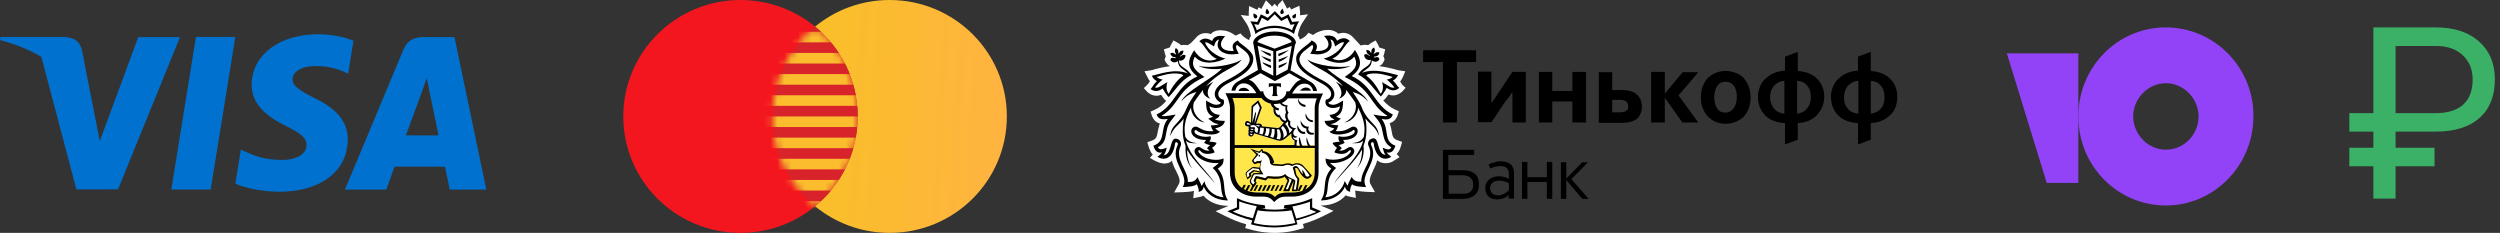 <svg width="365" height="34" viewBox="0 0 365 34" fill="none" xmlns="http://www.w3.org/2000/svg">
    <rect x="0" y="0" width="365" height="34" fill="#333333" stroke="none"/>
    <path fill-rule="evenodd" clip-rule="evenodd" d="M51.606 5.935C50.469 5.488 48.682 5 46.456 5C40.774 5 36.774 8.024 36.741 12.354C36.705 15.556 39.595 17.343 41.774 18.407C44.014 19.498 44.766 20.196 44.757 21.172C44.742 22.664 42.97 23.348 41.317 23.348C39.016 23.348 37.794 23.012 35.904 22.18L35.165 21.825L34.361 26.812C35.701 27.433 38.185 27.972 40.764 28C46.802 28 50.726 25.013 50.772 20.389C50.793 17.85 49.261 15.924 45.945 14.335C43.936 13.302 42.704 12.618 42.718 11.572C42.719 10.646 43.759 9.654 46.01 9.654C47.89 9.624 49.251 10.058 50.311 10.51L50.827 10.765L51.606 5.935ZM25.013 27.67L28.608 5.388H34.355L30.76 27.67H25.013ZM61.548 13.542C61.548 13.542 59.735 18.489 59.259 19.77H64.03C63.803 18.656 62.7 13.338 62.7 13.338L62.312 11.416C62.159 11.858 61.945 12.443 61.782 12.888C61.637 13.285 61.532 13.57 61.548 13.542ZM66.349 5.411H61.907C60.53 5.411 59.499 5.805 58.895 7.258L50.361 27.677H56.397C56.397 27.677 57.382 24.931 57.605 24.328C57.914 24.328 59.374 24.33 60.921 24.333H60.921C62.666 24.336 64.522 24.339 64.966 24.339C65.138 25.117 65.666 27.677 65.666 27.677H71L66.349 5.411ZM20.192 5.407L14.568 20.598L13.965 17.51C13.963 17.505 13.962 17.5 13.96 17.494L11.95 7.272C11.602 5.86 10.592 5.441 9.344 5.392H0.077L0 5.854C2.255 6.431 4.272 7.263 6.04 8.299L11.15 27.65L17.232 27.647L26.283 5.407H20.192Z" fill="#0071CE"/>
    <path fill-rule="evenodd" clip-rule="evenodd" d="M108.111 34C117.561 34 125.222 26.389 125.222 17C125.222 7.611 117.561 0 108.111 0C98.661 0 91 7.611 91 17C91 26.389 98.661 34 108.111 34Z" fill="#F4161F"/>
    <path fill-rule="evenodd" clip-rule="evenodd" d="M119 30.114C121.958 32.542 125.752 34 129.889 34C139.339 34 147 26.389 147 17C147 7.611 139.339 0 129.889 0C125.752 0 121.958 1.458 119 3.886C122.8 7.004 125.222 11.721 125.222 17C125.222 22.279 122.8 26.996 119 30.114Z" fill="url(#paint0_linear)"/>
    <path fill-rule="evenodd" clip-rule="evenodd" d="M119 3.886C115.2 7.004 112.778 11.721 112.778 17C112.778 22.279 115.2 26.996 119 30.114C122.8 26.996 125.222 22.279 125.222 17C125.222 11.721 122.8 7.004 119 3.886Z" fill="#D8232A"/>
    <mask id="mask0" mask-type="alpha" maskUnits="userSpaceOnUse" x="112" y="3" width="14" height="28">
        <path fill-rule="evenodd" clip-rule="evenodd" d="M119 3.886C115.2 7.004 112.778 11.721 112.778 17C112.778 22.279 115.2 26.996 119 30.114C122.8 26.996 125.222 22.279 125.222 17C125.222 11.721 122.8 7.004 119 3.886Z" fill="white"/>
    </mask>
    <g mask="url(#mask0)">
        <path fill-rule="evenodd" clip-rule="evenodd" d="M111.222 4.636H126.778V6.182H111.222V4.636ZM111.222 7.727H126.778V9.273H111.222V7.727ZM126.778 10.818H111.222V12.364H126.778V10.818ZM111.222 13.909H126.778V15.454H111.222V13.909ZM126.778 17H111.222V18.545H126.778V17ZM111.222 20.091H126.778V21.636H111.222V20.091ZM126.778 23.182H111.222V24.727H126.778V23.182ZM111.222 26.273H126.778V27.818H111.222V26.273ZM126.778 29.364H111.222V30.909H126.778V29.364Z" fill="#FBBD2D"/>
    </g>
    <path d="M220.348 14.12C220.487 13.934 220.58 13.749 220.72 13.516H220.813V17.883H222.768V10.497H220.813L218.579 13.841C218.439 14.027 218.346 14.213 218.206 14.399C218.067 14.585 217.973 14.771 217.834 14.956H217.741V10.451H215.786V17.836H217.741C218.113 17.325 218.486 16.814 218.811 16.257C219.184 15.699 219.51 15.188 219.882 14.678C220.068 14.492 220.208 14.306 220.348 14.12Z" fill="black"/>
    <path d="M226.632 14.817H229.565V17.883H231.566V10.497H229.565V13.284H226.632V10.497H224.677V17.883H226.632V14.817Z" fill="black"/>
    <path d="M239.713 15.514C239.713 14.771 239.433 14.167 238.921 13.749C238.409 13.331 237.711 13.145 236.827 13.145H235.383V10.544H233.428V17.929H236.92C237.758 17.929 238.456 17.743 238.968 17.372C239.48 16.907 239.713 16.303 239.713 15.514ZM237.432 16.164C237.246 16.303 236.966 16.396 236.64 16.396H235.383V14.585H236.64C236.966 14.585 237.246 14.678 237.432 14.817C237.618 14.956 237.711 15.189 237.711 15.514C237.758 15.793 237.664 16.025 237.432 16.164Z" fill="black"/>
    <path d="M265.176 16.907C265.502 16.582 265.781 16.164 266.014 15.7C266.2 15.235 266.34 14.724 266.34 14.12C266.34 13.563 266.247 13.052 266.061 12.634C265.874 12.169 265.595 11.798 265.269 11.473C264.943 11.148 264.524 10.869 264.012 10.683C263.547 10.497 263.035 10.405 262.476 10.358V7.571L260.614 8.268V10.312C260.056 10.358 259.543 10.451 259.078 10.637C258.612 10.822 258.193 11.101 257.821 11.426C257.449 11.752 257.169 12.123 256.983 12.588C256.797 13.052 256.657 13.517 256.657 14.074C256.657 14.678 256.75 15.189 256.937 15.653C257.123 16.118 257.402 16.536 257.728 16.861C258.054 17.186 258.473 17.465 258.985 17.65C259.45 17.836 260.009 17.929 260.614 17.976V21.088L262.476 20.391V17.976C263.035 17.929 263.547 17.836 264.012 17.65C264.385 17.511 264.804 17.232 265.176 16.907ZM260.521 16.582C260.242 16.582 259.962 16.489 259.73 16.396C259.497 16.303 259.264 16.118 259.078 15.932C258.892 15.746 258.752 15.467 258.612 15.189C258.519 14.91 258.426 14.585 258.426 14.167C258.426 13.517 258.612 13.006 258.985 12.541C259.357 12.123 259.869 11.844 260.521 11.798V16.582ZM263.128 16.396C262.895 16.489 262.616 16.582 262.383 16.582V11.798C263.035 11.844 263.547 12.077 263.873 12.541C264.245 12.959 264.385 13.517 264.385 14.167C264.385 14.538 264.338 14.91 264.199 15.189C264.105 15.467 263.919 15.746 263.733 15.932C263.593 16.118 263.407 16.257 263.128 16.396Z" fill="black"/>
    <path d="M276.721 15.7C276.907 15.235 277 14.724 277 14.12C277 13.563 276.907 13.052 276.721 12.634C276.535 12.169 276.255 11.798 275.929 11.473C275.604 11.148 275.185 10.869 274.672 10.683C274.207 10.497 273.648 10.405 273.136 10.358V7.571L271.274 8.268V10.312C270.716 10.358 270.204 10.451 269.738 10.637C269.273 10.822 268.854 11.101 268.481 11.426C268.109 11.752 267.83 12.123 267.643 12.588C267.457 13.052 267.317 13.517 267.317 14.074C267.317 14.678 267.411 15.189 267.597 15.653C267.783 16.118 268.062 16.536 268.388 16.861C268.714 17.186 269.133 17.465 269.645 17.65C270.111 17.836 270.669 17.929 271.274 17.976V21.088L273.136 20.391V17.976C273.695 17.929 274.207 17.836 274.672 17.65C275.138 17.465 275.557 17.186 275.883 16.861C276.255 16.582 276.535 16.164 276.721 15.7ZM271.274 16.582C270.995 16.582 270.716 16.489 270.483 16.396C270.25 16.303 270.017 16.118 269.831 15.932C269.645 15.746 269.505 15.467 269.366 15.189C269.273 14.91 269.226 14.585 269.226 14.167C269.226 13.517 269.412 13.006 269.785 12.541C270.157 12.123 270.669 11.844 271.321 11.798V16.582H271.274ZM274.998 15.189C274.905 15.467 274.719 15.746 274.533 15.932C274.347 16.118 274.114 16.303 273.881 16.396C273.648 16.489 273.369 16.582 273.136 16.582V11.798C273.788 11.844 274.3 12.077 274.626 12.541C274.998 12.959 275.138 13.517 275.138 14.167C275.138 14.538 275.091 14.864 274.998 15.189Z" fill="black"/>
    <path d="M207.779 9.057H210.665V17.883H212.713V9.057H215.506V7.339H207.779V9.057Z" fill="black"/>
    <path d="M247.952 10.544H245.671L243.064 13.656V10.497H241.063V17.883H243.064V14.26L245.625 17.883H247.952L245.066 13.934L247.952 10.544Z" fill="black"/>
    <path d="M254.563 11.38C254.237 11.055 253.864 10.776 253.399 10.637C252.933 10.451 252.468 10.358 251.956 10.358C251.444 10.358 250.932 10.451 250.513 10.637C250.047 10.822 249.675 11.055 249.349 11.38C249.023 11.705 248.79 12.123 248.604 12.588C248.418 13.052 248.325 13.609 248.325 14.213C248.325 14.817 248.418 15.328 248.604 15.793C248.79 16.257 249.023 16.675 249.349 17C249.675 17.325 250.047 17.604 250.466 17.79C250.885 17.976 251.397 18.068 251.956 18.068C252.468 18.068 252.98 17.976 253.399 17.79C253.864 17.604 254.237 17.372 254.563 17.047C254.888 16.721 255.121 16.303 255.307 15.839C255.494 15.374 255.587 14.817 255.587 14.213C255.587 13.609 255.494 13.098 255.307 12.634C255.121 12.123 254.842 11.705 254.563 11.38ZM253.445 15.096C253.352 15.374 253.259 15.607 253.119 15.793C252.98 15.978 252.794 16.164 252.607 16.257C252.421 16.35 252.188 16.443 251.909 16.443C251.397 16.443 250.978 16.257 250.699 15.839C250.419 15.421 250.28 14.864 250.28 14.167C250.28 13.517 250.419 13.006 250.699 12.588C250.978 12.169 251.351 11.937 251.909 11.937C252.468 11.937 252.887 12.169 253.166 12.541C253.445 12.959 253.585 13.517 253.585 14.167C253.585 14.538 253.538 14.817 253.445 15.096Z" fill="black"/>
    <path d="M213.597 24.85C214.342 24.85 214.901 25.035 215.32 25.361C215.739 25.686 215.925 26.243 215.925 26.94C215.925 27.637 215.739 28.148 215.32 28.473C214.901 28.844 214.342 29.03 213.597 29.03H210.665V21.877H215.227V22.62H211.456V24.85H213.597ZM215.087 26.94C215.087 26.522 214.947 26.197 214.715 25.965C214.435 25.732 214.11 25.593 213.644 25.593H211.503V28.287H213.644C214.11 28.287 214.482 28.194 214.715 27.962C214.994 27.73 215.087 27.404 215.087 26.94Z" fill="black"/>
    <path d="M219.09 23.549C219.696 23.549 220.208 23.689 220.533 23.967C220.859 24.246 221.046 24.71 221.046 25.268V28.984H220.254V28.473C219.975 28.751 219.696 28.891 219.416 28.984C219.137 29.076 218.858 29.123 218.625 29.123C218.392 29.123 218.206 29.076 217.973 29.03C217.74 28.984 217.554 28.891 217.415 28.751C217.228 28.612 217.089 28.426 216.996 28.241C216.903 28.008 216.856 27.776 216.856 27.451C216.856 27.172 216.903 26.94 216.996 26.754C217.089 26.522 217.228 26.383 217.415 26.197C217.601 26.057 217.787 25.918 218.066 25.872C218.299 25.779 218.578 25.732 218.858 25.732C219.09 25.732 219.323 25.779 219.556 25.825C219.789 25.872 220.068 25.965 220.301 26.104V25.454C220.301 25.035 220.208 24.757 219.975 24.525C219.789 24.339 219.463 24.246 219.044 24.246C218.765 24.246 218.532 24.292 218.299 24.339C218.066 24.385 217.834 24.478 217.601 24.617L217.321 24.014C217.601 23.874 217.834 23.781 218.159 23.735C218.392 23.596 218.718 23.549 219.09 23.549ZM220.254 26.754C220.021 26.615 219.835 26.522 219.602 26.475C219.37 26.383 219.137 26.383 218.811 26.383C218.439 26.383 218.159 26.475 217.927 26.661C217.694 26.847 217.554 27.126 217.554 27.451C217.554 27.822 217.647 28.055 217.88 28.241C218.113 28.426 218.392 28.519 218.765 28.519C219.044 28.519 219.323 28.426 219.602 28.287C219.882 28.148 220.115 27.962 220.301 27.776V26.754H220.254Z" fill="black"/>
    <path d="M225.84 29.03V26.568H223.001V29.03H222.209V23.642H223.001V25.872H225.84V23.642H226.632V29.03H225.84Z" fill="black"/>
    <path d="M231.846 23.689L229.425 26.15L231.939 29.03H231.008L228.68 26.29V29.03H227.889V23.689H228.68V26.057L231.008 23.689H231.846Z" fill="black"/>
    <path fill-rule="evenodd" clip-rule="evenodd" d="M177.799 24.617C178.265 24.246 178.684 24.06 178.637 23.131C177.939 23.503 175.891 23.456 175.053 22.295C174.82 21.97 175.053 21.784 175.285 22.063C175.844 22.713 176.961 22.434 177.334 22.249C177.287 22.016 177.101 21.738 176.961 21.598C177.101 21.459 177.52 21.227 177.613 20.855C177.38 20.716 176.542 20.669 176.542 20.669C176.682 20.53 176.868 20.344 176.729 19.88C175.844 20.159 174.773 19.787 174.494 19.462C174.261 19.137 174.494 18.858 174.68 19.044C175.099 19.508 177.287 20.019 178.079 19.23C177.799 19.137 177.473 18.858 177.38 18.719C178.125 18.626 178.73 18.208 178.777 17.65C178.358 17.65 177.566 17.604 177.334 17.418C177.706 17.279 177.892 17.139 178.032 16.768C176.682 16.675 176.542 15.7 176.542 15.514C177.427 16.025 179.01 15.792 178.591 14.538C177.846 14.492 177.101 13.331 179.149 12.216C181.011 11.24 183.106 10.126 182.92 8.361C182.78 7.246 180.918 6.456 180.685 5.899C179.894 6.271 179.754 6.689 180.08 7.432C180.08 7.432 178.358 7.617 178.218 6.549C178.172 6.085 178.498 5.62 178.823 5.295C178.637 5.295 177.334 4.923 176.915 5.992C176.17 5.481 175.565 5.527 175.053 6.038C175.844 6.503 176.31 8.082 177.613 8.593C176.682 9.104 175.192 8.872 174.308 7.339C173.47 8.593 173.004 9.801 174.773 11.148C171.655 12.587 171.655 15.374 168.861 16.721C169.141 17.465 169.746 17.465 170.491 17.372C169.28 18.951 170.305 20.576 168.396 21.273C168.582 21.924 168.955 22.434 169.653 22.249C169.467 22.574 169.327 22.574 169.001 22.899C170.072 23.549 171.282 23.085 171.561 20.948C171.608 20.576 172.12 20.809 171.934 21.18C170.723 23.642 173.749 25.5 172.679 27.311C173.61 27.265 174.354 27.219 174.727 26.893C174.913 27.265 175.053 27.637 175.006 28.008C175.518 27.915 175.704 27.59 175.751 27.265C176.077 28.24 177.334 29.309 179.289 29.309C178.311 27.822 179.242 26.336 177.799 24.617ZM175.844 26.429L175.425 27.126C175.285 26.661 175.006 26.197 174.82 25.825C174.494 26.522 173.936 26.522 173.423 26.522C173.517 24.85 171.468 23.224 172.353 21.32C172.539 20.948 172.399 20.484 172.027 20.298C170.63 19.601 171.282 22.527 169.886 22.62C170.165 22.295 170.258 21.598 170.305 21.552C170.025 21.645 169.28 22.063 168.955 21.506C169.792 21.041 170.025 20.391 170.118 19.74C170.258 18.904 170.351 18.486 170.537 18.161C170.723 17.79 171.003 17.465 171.561 16.721C171.422 16.721 169.839 17.093 169.513 16.907C172.213 15.235 171.608 13.145 175.751 11.24C174.68 10.451 173.563 9.801 174.354 8.268C175.472 9.615 177.66 9.15 178.823 8.546C177.66 8.314 176.17 7.292 175.844 6.178C176.263 6.131 176.822 6.596 177.148 6.781C177.287 6.363 177.38 5.899 177.892 5.76C177.241 7.199 178.544 7.943 179.801 7.943C179.987 7.943 180.825 7.85 180.825 7.85C180.685 7.571 180.173 6.828 180.546 6.549C180.872 6.828 181.244 7.06 181.57 7.339C184.037 9.243 180.406 11.008 178.916 11.798C176.589 13.052 177.194 14.538 178.172 14.956C178.172 15.142 178.079 15.188 177.892 15.235C177.194 15.467 176.589 14.956 176.03 14.678C176.077 15.607 175.984 16.535 177.054 17.046L176.356 17.325C176.961 17.79 177.148 18.022 177.892 18.115C177.566 18.3 177.101 18.3 176.729 18.3C176.822 18.579 176.915 18.904 177.101 19.137C175.565 19.322 174.96 18.44 174.494 18.486C173.47 18.579 173.563 20.437 176.03 20.437L175.798 20.855C175.798 20.855 176.263 21.134 176.682 21.18C176.496 21.32 176.356 21.506 176.217 21.645L176.589 21.97C175.565 22.156 175.285 21.087 174.634 21.598C173.656 22.388 175.844 24.06 177.939 23.781C177.753 24.014 177.287 24.339 177.054 24.525C178.777 26.15 177.939 27.683 178.637 28.798C177.194 28.705 176.123 27.637 175.844 26.429Z" fill="#CED2D5"/>
    <path fill-rule="evenodd" clip-rule="evenodd" d="M173.145 20.53C173.517 20.902 173.936 20.948 174.774 20.902C173.89 20.809 173.377 20.576 173.052 19.973C173.005 19.648 172.959 19.322 172.959 18.997C172.912 18.068 173.238 16.907 173.89 15.7C173.89 16.489 174.495 17.697 175.891 17.883C174.681 17.325 173.936 16.117 174.309 14.956C174.588 14.538 174.867 14.12 175.193 13.702C175.379 13.516 175.519 13.284 175.658 13.098C175.472 13.702 176.217 14.306 176.683 14.399C176.403 14.12 175.845 13.331 177.148 11.937C176.776 12.123 176.403 12.355 176.077 12.587C178.452 10.033 180.407 9.986 181.291 8.686C179.988 9.568 176.59 10.033 175.007 9.615C175.845 10.172 177.893 10.126 178.405 10.033C176.729 11.659 173.098 13.331 172.446 14.817C173.331 13.841 173.89 13.656 174.681 13.424C174.076 14.306 173.517 15.142 173.145 16.025C172.167 18.115 170.864 18.161 170.771 19.88C171.236 18.533 172.121 18.208 172.726 17.325C172.633 17.883 172.586 18.533 172.586 19.23C172.586 20.019 172.772 20.716 173.005 21.32C172.959 22.156 173.005 23.642 173.983 24.617C173.331 23.781 173.191 22.388 173.238 21.877C174.029 23.363 176.217 25.407 177.288 26.8C176.31 24.989 173.703 22.945 173.145 20.53Z" fill="#CED2D5"/>
    <path fill-rule="evenodd" clip-rule="evenodd" d="M197.491 13.424C198.236 13.656 198.841 13.841 199.725 14.817C199.074 13.331 195.443 11.659 193.767 10.033C194.279 10.126 196.327 10.172 197.165 9.615C195.629 10.033 192.184 9.568 190.881 8.686C191.765 9.986 193.72 10.033 196.094 12.587C195.769 12.355 195.396 12.123 195.024 11.937C196.327 13.331 195.769 14.167 195.489 14.399C195.955 14.306 196.7 13.656 196.513 13.098C196.653 13.284 196.839 13.47 196.979 13.702C197.305 14.12 197.584 14.538 197.863 14.956C198.236 16.117 197.538 17.325 196.281 17.883C197.631 17.697 198.282 16.443 198.282 15.7C198.934 16.953 199.26 18.068 199.213 18.997C199.213 19.369 199.167 19.694 199.12 19.973C198.794 20.576 198.282 20.809 197.398 20.902C198.236 20.948 198.655 20.902 199.027 20.53C198.469 22.899 195.862 24.989 194.791 26.754C195.862 25.361 198.05 23.317 198.841 21.831C198.888 22.388 198.748 23.735 198.096 24.571C199.074 23.596 199.167 22.156 199.074 21.273C199.306 20.669 199.493 19.973 199.493 19.183C199.539 18.44 199.446 17.836 199.353 17.279C199.958 18.161 200.889 18.486 201.308 19.833C201.215 18.115 199.912 18.068 198.934 15.978C198.655 15.096 198.096 14.306 197.491 13.424Z" fill="#CED2D5"/>
    <path fill-rule="evenodd" clip-rule="evenodd" d="M201.727 17.372C202.472 17.511 203.077 17.511 203.356 16.721C200.563 15.374 200.563 12.587 197.351 11.101C199.12 9.8 198.655 8.546 197.817 7.292C196.932 8.825 195.443 9.057 194.512 8.546C195.815 8.082 196.281 6.456 197.072 5.992C196.56 5.481 195.955 5.434 195.21 5.945C194.791 4.877 193.488 5.249 193.301 5.249C193.627 5.574 193.953 6.038 193.907 6.503C193.767 7.571 192.045 7.385 192.045 7.385C192.417 6.688 192.231 6.224 191.439 5.852C191.207 6.41 189.345 7.199 189.205 8.314C189.019 10.079 191.114 11.148 192.976 12.169C195.024 13.284 194.279 14.445 193.534 14.492C193.115 15.746 194.698 15.978 195.582 15.467C195.582 15.653 195.489 16.628 194.093 16.721C194.186 17.139 194.419 17.232 194.791 17.372C194.512 17.557 193.767 17.604 193.348 17.604C193.395 18.161 194 18.579 194.745 18.672C194.698 18.858 194.372 19.09 194.046 19.183C194.838 19.973 197.026 19.462 197.444 18.997C197.631 18.765 197.91 19.09 197.631 19.415C197.398 19.74 196.281 20.112 195.396 19.833C195.303 20.344 195.443 20.53 195.582 20.623C195.582 20.623 194.745 20.716 194.512 20.809C194.605 21.18 195.024 21.413 195.163 21.552C195.024 21.691 194.838 21.97 194.791 22.202C195.163 22.388 196.281 22.667 196.839 22.016C197.072 21.738 197.351 21.923 197.072 22.249C196.234 23.41 194.186 23.41 193.488 23.085C193.488 24.014 193.86 24.199 194.326 24.571C192.882 26.243 193.813 27.776 192.789 29.216C194.745 29.216 195.955 28.148 196.327 27.172C196.374 27.544 196.56 27.822 197.072 27.915C197.026 27.544 197.165 27.172 197.351 26.8C197.77 27.126 198.469 27.172 199.4 27.218C198.329 25.407 201.355 23.549 200.144 21.087C199.958 20.716 200.47 20.483 200.517 20.855C200.796 22.992 202.053 23.456 203.077 22.806C202.751 22.481 202.612 22.481 202.425 22.156C203.124 22.341 203.496 21.831 203.682 21.18C201.913 20.576 202.937 18.951 201.727 17.372ZM201.867 21.552C201.913 21.598 202.006 22.295 202.286 22.62C200.889 22.527 201.541 19.601 200.144 20.298C199.772 20.483 199.632 20.948 199.819 21.32C200.75 23.224 198.655 24.85 198.748 26.522C198.236 26.522 197.677 26.522 197.351 25.825C197.165 26.15 196.886 26.661 196.746 27.126L196.327 26.429C196.048 27.59 194.977 28.705 193.488 28.798C194.186 27.683 193.348 26.15 195.07 24.524C194.838 24.339 194.372 24.014 194.186 23.781C196.281 24.014 198.515 22.388 197.491 21.598C196.839 21.087 196.56 22.156 195.536 21.97L195.908 21.645C195.769 21.505 195.629 21.32 195.443 21.18C195.862 21.134 196.327 20.855 196.327 20.855L196.094 20.437C198.562 20.437 198.608 18.533 197.631 18.486C197.165 18.44 196.56 19.322 195.024 19.137C195.21 18.904 195.303 18.533 195.396 18.3C195.024 18.254 194.605 18.254 194.232 18.115C194.977 18.022 195.163 17.79 195.769 17.325L195.07 17.046C196.094 16.535 196.048 15.607 196.094 14.678C195.536 15.003 194.931 15.467 194.232 15.235C194.093 15.188 193.953 15.096 193.953 14.956C194.931 14.585 195.536 13.052 193.208 11.798C191.719 11.008 188.088 9.243 190.555 7.339C190.881 7.06 191.253 6.828 191.579 6.549C191.951 6.828 191.439 7.571 191.3 7.85C191.3 7.85 192.138 7.943 192.324 7.943C193.581 7.943 194.931 7.199 194.232 5.76C194.745 5.852 194.791 6.363 194.931 6.781C195.257 6.549 195.815 6.085 196.234 6.178C195.862 7.292 194.419 8.314 193.255 8.546C194.419 9.197 196.56 9.661 197.724 8.268C198.515 9.8 197.398 10.451 196.327 11.24C200.47 13.145 199.865 15.235 202.565 16.907C202.193 17.093 200.656 16.721 200.517 16.721C201.122 17.464 201.401 17.79 201.541 18.161C201.727 18.533 201.774 18.904 201.96 19.74C202.1 20.391 202.332 21.087 203.124 21.505C202.891 22.109 202.146 21.645 201.867 21.552Z" fill="#CED2D5"/>
    <path fill-rule="evenodd" clip-rule="evenodd" d="M182.129 26.197L182.734 25.686L182.641 25.5C182.595 25.361 182.595 25.361 182.688 25.314L183.014 25.082C183.107 25.035 183.153 25.035 183.246 25.035L184.177 25.268H183.2C182.967 25.268 182.92 25.361 182.827 25.546L182.781 25.686L182.548 26.197C182.455 26.383 182.408 26.615 182.641 26.893L182.827 27.126L182.455 27.869H182.781L183.014 27.358C183.014 27.358 183.386 26.986 183.479 26.661C183.386 26.568 183.293 26.522 183.339 26.383L183.432 26.15C183.479 26.057 183.479 26.057 183.572 26.057L184.55 26.29C184.689 26.336 184.829 26.383 184.969 26.197C185.108 26.011 185.108 26.011 185.434 26.057L185.946 26.104C186.644 26.15 187.296 26.011 187.576 25.779C187.669 26.011 187.855 26.15 187.948 26.336C187.994 26.383 187.948 26.475 187.901 26.568L187.343 27.915H188.227L188.739 26.708C188.786 26.615 188.832 26.475 188.925 26.475L188.646 27.962H189.484L189.717 26.475C189.763 26.15 189.717 26.057 189.577 25.918C189.205 25.639 189.251 24.989 189.112 24.617C189.158 24.571 189.251 24.571 189.344 24.571C189.531 24.571 189.67 25.035 189.903 25.361C190.322 25.964 190.927 26.615 191.579 25.686C191.532 25.593 191.439 25.5 191.346 25.407L191.16 25.175C191.067 25.035 190.508 24.478 190.322 24.246C189.81 23.735 189.065 23.828 188.786 24.06C188.088 23.689 187.389 24.06 187.203 24.06L186.039 23.967C185.993 23.967 185.9 23.967 185.853 23.874L186.086 23.781C185.9 22.945 185.388 22.202 184.457 22.109C184.457 22.109 184.41 21.831 184.27 21.784L183.991 22.109C183.898 22.109 183.851 22.156 183.758 22.156L182.595 21.738L183.479 22.62C183.479 22.62 183.014 23.27 182.92 23.363C182.827 23.503 182.827 23.596 182.92 23.689L183.107 23.921C183.2 24.014 183.293 24.014 183.432 23.967L183.619 23.874C183.712 23.828 183.991 23.921 184.084 23.828C183.991 24.06 183.991 24.292 183.945 24.525L183.153 24.432C182.967 24.432 182.92 24.432 182.781 24.525L182.129 25.035C181.896 25.221 181.85 25.5 181.989 25.779L182.129 26.197ZM188.553 26.336L188.041 27.637H187.715L188.227 26.383C188.274 26.243 188.181 26.15 188.041 25.964C188.227 26.057 188.367 26.15 188.6 26.243C188.6 26.29 188.553 26.29 188.553 26.336ZM183.479 23.549L183.339 23.642C183.246 23.689 183.2 23.735 183.107 23.596L183.06 23.503C183.014 23.456 183.014 23.363 183.107 23.317L183.758 22.574L183.153 22.109L183.898 22.388L184.177 22.063C184.27 22.109 184.224 22.341 184.224 22.341C184.55 22.341 185.434 22.759 185.434 23.874C185.434 23.874 185.62 24.153 185.9 24.199L187.203 24.292C187.436 24.292 187.948 23.874 188.646 24.292C188.832 24.199 189.019 24.107 189.205 24.06C189.81 24.014 190.275 24.432 190.601 24.85C190.834 25.175 191.206 25.639 191.206 25.639C191.067 25.825 190.927 25.872 190.788 25.825C190.601 25.732 190.555 25.593 190.508 25.407C190.415 25.082 190.043 24.803 190.043 24.803C190.182 25.035 190.182 25.268 190.229 25.5C189.717 24.989 189.624 24.385 189.251 24.292C189.112 24.246 188.925 24.339 188.739 24.525C188.925 24.943 188.925 25.407 189.112 25.732C189.251 25.964 189.298 26.011 189.344 26.057C189.484 26.15 189.391 26.383 189.391 26.522L189.205 27.73H188.879L189.112 26.522C189.158 26.15 188.181 26.15 187.622 25.453C187.157 25.964 185.946 25.825 185.388 25.779C185.155 25.732 184.969 25.779 184.829 25.964C184.782 26.104 184.643 26.057 184.55 26.011L183.572 25.779C183.386 25.732 183.339 25.779 183.246 25.918L183.06 26.336C183.014 26.429 183.014 26.522 183.107 26.568L183.2 26.661C183.153 26.847 182.967 26.986 182.967 26.986L182.734 26.754C182.641 26.615 182.641 26.475 182.688 26.29L183.014 25.639C183.06 25.546 183.107 25.5 183.246 25.5H184.457L184.084 24.896C183.805 24.432 184.27 23.642 184.177 23.27C184.224 23.689 183.572 23.456 183.479 23.549ZM182.176 25.082L182.734 24.664C182.827 24.571 182.92 24.525 183.014 24.571L183.805 24.664C183.851 24.85 183.991 25.035 183.991 25.035L183.107 24.85C182.967 24.85 182.967 24.85 182.827 24.943L182.408 25.268C182.315 25.314 182.315 25.453 182.362 25.546L182.408 25.686L182.129 25.918L182.036 25.732C181.989 25.407 181.989 25.221 182.176 25.082Z" fill="#CED2D5"/>
    <path fill-rule="evenodd" clip-rule="evenodd" d="M184.689 9.475C185.015 9.708 185.574 9.94 185.574 9.94V9.568L184.364 9.104C184.317 9.104 184.317 9.243 184.689 9.475Z" fill="#CED2D5"/>
    <path fill-rule="evenodd" clip-rule="evenodd" d="M185.527 9.057V8.686L184.131 8.175C184.131 8.175 184.317 8.361 184.643 8.593C184.969 8.825 185.527 9.057 185.527 9.057Z" fill="#CED2D5"/>
    <path fill-rule="evenodd" clip-rule="evenodd" d="M185.527 8.221V7.85L183.991 7.292C183.991 7.292 184.27 7.525 184.643 7.757C184.969 7.989 185.527 8.221 185.527 8.221Z" fill="#CED2D5"/>
    <path fill-rule="evenodd" clip-rule="evenodd" d="M189.81 13.238H191.393C191.346 13.005 191.067 12.773 190.648 12.773C190.182 12.82 189.95 13.052 189.81 13.238Z" fill="#CED2D5"/>
    <path fill-rule="evenodd" clip-rule="evenodd" d="M188.181 7.292L186.645 7.85V8.221C186.645 8.221 187.203 7.989 187.529 7.757C187.901 7.525 188.181 7.292 188.181 7.292Z" fill="#CED2D5"/>
    <path fill-rule="evenodd" clip-rule="evenodd" d="M187.901 9.104L186.691 9.568V9.94C186.691 9.94 187.25 9.708 187.576 9.475C187.901 9.243 187.901 9.104 187.901 9.104Z" fill="#CED2D5"/>
    <path fill-rule="evenodd" clip-rule="evenodd" d="M188.088 8.175L186.691 8.686V9.057C186.691 9.057 187.25 8.825 187.576 8.593C187.901 8.361 188.088 8.175 188.088 8.175Z" fill="#CED2D5"/>
    <path fill-rule="evenodd" clip-rule="evenodd" d="M181.571 12.82C181.105 12.82 180.872 13.052 180.826 13.284H182.408C182.269 13.052 182.036 12.82 181.571 12.82Z" fill="#CED2D5"/>
    <path fill-rule="evenodd" clip-rule="evenodd" d="M189.205 6.27C189.205 5.388 187.715 4.598 186.086 4.598C184.457 4.598 182.967 5.388 182.967 6.27L183.014 6.503L183.665 10.219L180.593 12.03C180.267 12.216 179.848 12.773 179.802 13.284H180.36C180.453 12.773 180.872 12.169 181.664 12.216C182.362 12.262 182.781 12.68 183.2 13.284L183.293 13.47L183.433 13.702H178.917C179.243 14.352 179.569 15.095 179.569 15.839V25.221C179.569 27.637 181.431 28.798 183.433 28.798C184.969 28.798 185.201 28.705 186.039 29.587C186.877 28.751 187.11 28.798 188.646 28.798C190.648 28.798 192.51 27.637 192.51 25.221V15.792C192.51 15.049 192.836 14.306 193.162 13.656H188.646L188.786 13.423L188.879 13.238C189.298 12.634 189.717 12.169 190.415 12.169C191.207 12.123 191.625 12.727 191.719 13.238H192.277C192.231 12.727 191.812 12.169 191.486 11.983L188.413 10.172L189.065 6.456L189.205 6.27ZM183.619 6.688L185.9 7.478V11.055L184.224 10.172L183.619 6.688ZM184.177 14.306C184.457 14.724 184.969 15.003 185.527 15.142C185.574 15.374 185.714 15.607 185.946 15.792C185.853 16.442 186.132 17.046 186.831 17.186C186.924 17.511 187.11 17.743 187.436 17.882L186.97 18.44C186.784 18.672 186.551 18.718 186.365 18.672L184.224 18.44C184.317 18.208 184.084 17.929 183.386 18.022L184.224 15.653L183.712 14.585L182.734 15.421L182.641 17.882L182.222 17.697C181.664 17.464 181.524 18.44 182.036 18.44H182.222C182.222 18.533 182.222 18.672 182.315 18.672C182.222 18.718 182.176 18.904 182.315 18.951C182.176 18.997 182.176 19.183 182.269 19.276C182.176 19.462 182.129 19.833 182.501 19.926C182.827 20.019 183.014 19.694 183.06 19.462L186.412 20.483C186.877 20.623 187.203 20.53 187.622 20.205L188.507 19.462C188.413 19.973 188.6 20.391 188.972 20.53C188.972 20.53 188.926 20.994 188.926 21.18H180.267V15.792C180.267 15.281 180.127 14.77 179.941 14.306H184.177ZM187.762 16.396C187.576 16.768 187.576 17.139 187.808 17.511L187.669 17.65C187.063 17.557 186.784 16.628 186.784 16.628C186.784 16.721 186.784 16.814 186.784 16.861C186.412 16.721 186.179 16.396 186.226 15.978C186.365 16.071 186.505 16.117 186.691 16.117L186.738 15.839C186.319 15.746 186.039 15.467 185.946 15.188H185.9C185.993 15.188 186.039 15.188 186.132 15.188C186.412 15.188 186.645 15.142 186.877 15.095C187.063 15.374 187.389 15.56 187.715 15.56C187.622 15.792 187.669 16.071 187.762 16.396ZM188.693 18.858C188.646 18.951 188.6 19.044 188.553 19.137L188.227 19.462C188.274 18.951 187.948 18.347 187.622 18.115L187.995 17.743L188.088 17.836C187.948 18.115 188.181 18.765 188.693 18.858ZM187.017 18.672L187.296 18.393C187.576 18.626 187.995 19.229 187.855 19.74L187.529 20.019C187.482 20.066 187.389 20.112 187.343 20.158C187.529 19.74 187.296 18.997 187.017 18.672ZM186.412 18.904C186.505 18.904 186.645 18.904 186.738 18.858C186.97 19.183 187.11 19.88 186.877 20.344C186.738 20.344 186.598 20.298 186.458 20.298L186.365 20.251C186.551 19.926 186.505 19.276 186.412 18.904ZM185.667 18.811L186.086 18.858C186.132 19.183 186.086 19.787 185.9 20.112L185.434 19.973C185.62 19.694 185.714 19.137 185.667 18.811ZM184.829 18.718L185.341 18.765C185.388 19.044 185.295 19.601 185.108 19.88L184.596 19.74C184.782 19.508 184.876 19.044 184.829 18.718ZM182.874 18.579C182.641 18.672 182.548 18.486 182.548 18.347C183.014 18.161 183.2 18.3 183.339 18.393C183.479 18.486 183.572 18.672 183.712 18.811C183.665 18.997 183.619 19.276 183.572 19.415C183.107 19.276 183.107 18.904 183.246 18.626C183.153 18.579 183.014 18.533 182.874 18.579ZM182.548 19.508C182.548 19.508 182.688 19.555 182.874 19.601C182.874 19.694 182.781 19.787 182.641 19.74C182.548 19.694 182.501 19.555 182.548 19.508ZM182.083 18.161C181.989 18.068 182.036 17.929 182.129 17.929C182.269 17.929 182.455 18.068 182.641 18.161C182.641 18.161 182.176 18.254 182.083 18.161ZM182.548 19.137C182.641 19.229 182.92 19.183 182.92 19.183V19.229C182.827 19.415 182.455 19.322 182.548 19.137ZM182.967 18.951C182.734 19.044 182.548 18.904 182.595 18.765C182.688 18.858 182.967 18.811 182.967 18.811V18.951ZM183.246 16.489L182.827 17.975L182.967 15.607L183.619 15.049L183.945 15.746L183.153 18.068L183.386 16.489C183.386 16.396 183.293 16.35 183.246 16.489ZM183.293 18.254C183.293 18.254 183.758 18.254 183.851 18.3C183.945 18.347 183.898 18.486 183.758 18.486C183.665 18.44 183.293 18.254 183.293 18.254ZM183.991 18.626L184.503 18.672C184.55 18.951 184.457 19.415 184.27 19.647L183.805 19.508C183.945 19.229 183.945 18.951 183.991 18.626ZM191.951 25.175C191.951 26.336 191.439 27.172 190.555 27.683L190.881 27.033H190.555L190.136 27.869C189.717 28.008 189.251 28.101 188.739 28.101C187.157 28.101 186.691 28.147 186.132 28.751C185.527 28.147 185.108 28.101 183.526 28.101C183.014 28.101 182.548 28.008 182.129 27.869L182.548 27.033H182.222L181.85 27.729C181.757 27.683 181.664 27.637 181.617 27.59L181.896 26.986H181.617L181.338 27.451C180.639 26.94 180.267 26.15 180.267 25.175V21.598H191.951V25.175ZM192.277 14.306C192.091 14.77 191.951 15.281 191.951 15.792V21.273H191.3C191.02 20.994 190.788 20.066 190.788 20.066C190.648 20.391 190.788 21.087 190.974 21.273H190.136C189.95 20.994 189.763 20.019 189.763 20.019C189.531 20.298 189.67 21.041 189.81 21.273H189.298C189.251 20.901 189.391 20.483 189.391 20.483C189.112 20.437 188.786 20.298 188.786 19.973C188.926 20.112 188.972 20.112 189.205 20.112L189.438 19.926C188.646 19.973 188.646 19.09 189.251 18.718C188.646 18.718 188.181 18.393 188.413 17.743C187.994 17.511 187.808 16.768 188.134 16.489C187.901 16.257 187.855 15.746 187.995 15.421C187.669 15.421 187.343 15.281 187.157 15.095H187.11C187.482 14.956 187.808 14.678 188.041 14.399H192.277V14.306ZM189.95 11.658C189.298 11.751 188.786 12.541 188.32 13.238L188.274 13.331H187.808V13.423C187.762 13.981 187.25 14.678 186.132 14.678C185.62 14.678 185.201 14.538 184.969 14.306C184.736 14.12 184.596 13.888 184.503 13.656C184.457 13.563 184.457 13.47 184.457 13.423V13.331H183.991L183.945 13.238C183.479 12.541 182.967 11.751 182.315 11.658L184.038 10.683L186.132 11.844L188.227 10.683L189.95 11.658ZM187.995 10.172L186.319 11.055V7.478L188.6 6.688L187.995 10.172ZM186.086 7.106L183.619 6.085C183.851 5.574 184.829 5.156 186.132 5.156C187.436 5.156 188.413 5.574 188.646 6.085L186.086 7.106Z" fill="#CED2D5"/>
    <path fill-rule="evenodd" clip-rule="evenodd" d="M191.672 17.836V17.557C190.834 17.557 190.648 16.535 190.648 16.535C190.415 17.279 191.067 17.836 191.672 17.836Z" fill="#CED2D5"/>
    <path fill-rule="evenodd" clip-rule="evenodd" d="M190.601 19.508L190.508 19.229C189.81 19.415 189.438 18.254 189.438 18.254C189.205 19.137 189.996 19.74 190.601 19.508Z" fill="#CED2D5"/>
    <path fill-rule="evenodd" clip-rule="evenodd" d="M191.113 18.486C190.275 18.626 189.903 17.604 189.903 17.604C189.81 18.161 190.182 18.718 190.741 18.765C190.601 19.462 191.253 19.833 191.858 19.601L191.765 19.369C191.253 19.508 190.788 18.997 191.113 18.486Z" fill="#CED2D5"/>
    <path fill-rule="evenodd" clip-rule="evenodd" d="M190.601 15.607V15.328C189.484 15.095 189.577 14.306 189.577 14.306C189.345 15.049 189.95 15.607 190.601 15.607Z" fill="#CED2D5"/>
    <path fill-rule="evenodd" clip-rule="evenodd" d="M183.432 27.033L183.014 27.822H183.292L183.711 27.033H183.432Z" fill="#CED2D5"/>
    <path fill-rule="evenodd" clip-rule="evenodd" d="M184.037 27.033L183.619 27.822H183.944L184.316 27.033H184.037Z" fill="#CED2D5"/>
    <path fill-rule="evenodd" clip-rule="evenodd" d="M186.504 27.033L186.086 27.822H186.365L186.783 27.033H186.504Z" fill="#CED2D5"/>
    <path fill-rule="evenodd" clip-rule="evenodd" d="M187.11 27.033L186.691 27.822H187.017L187.388 27.033H187.11Z" fill="#CED2D5"/>
    <path fill-rule="evenodd" clip-rule="evenodd" d="M185.853 27.033L185.481 27.822H185.76L186.178 27.033H185.853Z" fill="#CED2D5"/>
    <path fill-rule="evenodd" clip-rule="evenodd" d="M189.438 27.822H189.763L190.182 27.033H189.857L189.438 27.822Z" fill="#CED2D5"/>
    <path fill-rule="evenodd" clip-rule="evenodd" d="M184.643 27.033L184.224 27.822H184.55L184.969 27.033H184.643Z" fill="#CED2D5"/>
    <path fill-rule="evenodd" clip-rule="evenodd" d="M185.248 27.033L184.829 27.822H185.155L185.574 27.033H185.248Z" fill="#CED2D5"/>
    <path fill-rule="evenodd" clip-rule="evenodd" d="M183.851 22.62C183.805 22.62 183.758 22.667 183.758 22.76C183.758 22.806 183.805 22.899 183.851 22.899C183.898 22.899 183.944 22.852 183.944 22.76C183.991 22.667 183.944 22.62 183.851 22.62Z" fill="#CED2D5"/>
    <path fill-rule="evenodd" clip-rule="evenodd" d="M186.086 4.041C187.343 4.041 188.367 4.459 188.926 4.923C188.926 4.923 189.112 3.948 189.67 3.065L188.646 3.158L188.134 2.044L187.11 2.555L186.132 1.579L185.108 2.555L184.084 2.044L183.572 3.158L182.548 3.065C183.107 3.948 183.293 4.923 183.293 4.923C183.851 4.459 184.829 4.041 186.086 4.041ZM183.758 3.623L184.224 2.601L185.108 3.065L186.086 2.09L187.063 3.065L187.948 2.601L188.413 3.623L189.019 3.53C188.879 3.809 188.739 4.087 188.646 4.412C187.995 4.041 187.017 3.762 186.039 3.762C185.062 3.762 184.084 4.041 183.433 4.412C183.339 4.041 183.2 3.809 183.06 3.53L183.758 3.623Z" fill="#CED2D5"/>
    <path fill-rule="evenodd" clip-rule="evenodd" d="M187.156 2.044C187.296 2.044 187.435 1.951 187.435 1.811C187.435 1.672 187.249 1.254 187.249 1.254C187.249 1.254 186.924 1.579 186.924 1.765C186.877 1.904 187.017 2.044 187.156 2.044Z" fill="#CED2D5"/>
    <path fill-rule="evenodd" clip-rule="evenodd" d="M188.786 2.647C188.925 2.74 189.065 2.647 189.158 2.555C189.251 2.415 189.204 1.997 189.204 1.997C189.204 1.997 188.786 2.183 188.693 2.322C188.646 2.415 188.693 2.555 188.786 2.647Z" fill="#CED2D5"/>
    <path fill-rule="evenodd" clip-rule="evenodd" d="M185.061 2.044C185.201 2.044 185.34 1.904 185.294 1.765C185.294 1.626 184.969 1.254 184.969 1.254C184.969 1.254 184.736 1.626 184.783 1.811C184.783 1.951 184.922 2.044 185.061 2.044Z" fill="#CED2D5"/>
    <path fill-rule="evenodd" clip-rule="evenodd" d="M183.432 2.648C183.571 2.555 183.618 2.415 183.525 2.276C183.478 2.137 183.014 1.951 183.014 1.951C183.014 1.951 182.967 2.415 183.06 2.508C183.106 2.648 183.292 2.74 183.432 2.648Z" fill="#CED2D5"/>
    <path fill-rule="evenodd" clip-rule="evenodd" d="M203.356 11.751C203.729 11.612 203.962 11.287 204.101 10.962C203.217 10.822 200.796 9.847 198.841 10.636C199.586 9.94 200.237 9.847 200.284 8.825C200.61 9.057 201.122 9.15 201.401 8.639C201.215 8.035 200.703 8.546 200.61 8.361C200.517 8.128 201.262 8.453 201.401 7.664C200.843 7.478 200.656 7.943 200.563 7.85C200.47 7.757 200.936 7.524 200.61 6.921C200.005 7.292 200.331 7.664 200.191 7.71C200.051 7.757 200.144 7.292 199.493 7.292C199.446 7.989 200.144 8.035 200.005 8.128C199.865 8.268 199.679 7.71 199.167 7.989C199.167 8.546 199.632 8.871 200.144 8.732C200.051 9.847 199.074 9.615 198.282 10.869C199.865 11.705 200.61 13.098 201.587 14.074C201.913 13.841 202.472 12.82 202.472 12.82C203.543 13.656 204.287 12.82 204.287 12.82C203.915 12.541 203.915 12.262 203.356 11.751ZM201.774 11.983C201.867 12.216 202.099 13.052 201.587 13.702C200.982 12.541 200.191 11.519 199.539 11.055C199.4 10.962 199.632 10.776 200.005 10.729C201.215 10.497 202.658 11.008 203.356 11.194C203.03 11.426 202.798 11.519 202.472 11.566C202.984 11.983 203.31 12.355 203.589 12.727C203.124 12.866 202.844 12.587 201.774 11.983Z" fill="#CED2D5"/>
    <path fill-rule="evenodd" clip-rule="evenodd" d="M191.579 30.284V28.937C190.555 29.402 189.205 29.82 187.529 29.959L187.436 30.424C187.576 30.424 187.762 30.47 187.995 30.47C187.343 30.563 186.552 30.609 186.086 30.609C185.621 30.609 184.829 30.563 184.177 30.47C184.41 30.47 184.596 30.424 184.736 30.424L184.643 29.959C182.921 29.82 181.617 29.402 180.593 28.937V30.284L179.196 30.841C180.221 31.399 181.431 31.817 182.827 32.188L182.641 32.746C183.433 32.978 184.689 33.21 186.039 33.21C187.389 33.21 188.646 32.978 189.438 32.746L189.251 32.188C190.648 31.817 191.858 31.399 192.882 30.841L191.579 30.284ZM179.988 30.888L180.919 30.516V29.402C181.524 29.634 182.315 29.866 183.479 30.098L182.921 31.863C181.803 31.631 180.779 31.259 179.988 30.888ZM186.086 32.932C185.015 32.932 183.945 32.792 183.06 32.56L183.619 30.702C183.991 30.795 184.922 30.888 186.086 30.888C187.203 30.888 188.134 30.795 188.553 30.702L189.112 32.56C188.227 32.746 187.157 32.932 186.086 32.932ZM189.251 31.91L188.693 30.145C189.857 29.913 190.648 29.68 191.253 29.448V30.563L192.184 30.934C191.439 31.259 190.415 31.631 189.251 31.91Z" fill="#CED2D5"/>
    <path fill-rule="evenodd" clip-rule="evenodd" d="M169.747 12.912C169.747 12.912 170.305 13.934 170.631 14.167C171.609 13.191 172.353 11.751 173.936 10.962C173.191 9.708 172.167 9.94 172.121 8.825C172.586 8.964 173.052 8.639 173.098 8.082C172.586 7.803 172.4 8.361 172.26 8.221C172.167 8.128 172.819 8.082 172.772 7.385C172.121 7.385 172.214 7.85 172.074 7.803C171.934 7.757 172.26 7.339 171.655 7.014C171.329 7.664 171.795 7.85 171.702 7.943C171.609 8.035 171.422 7.571 170.864 7.757C171.003 8.546 171.748 8.221 171.655 8.453C171.562 8.639 171.05 8.128 170.864 8.732C171.143 9.243 171.655 9.15 171.981 8.918C172.028 9.94 172.726 9.986 173.424 10.729C171.469 9.893 169.048 10.915 168.164 11.055C168.304 11.38 168.583 11.705 168.909 11.844C168.35 12.355 168.35 12.634 167.978 13.005C167.931 12.912 168.676 13.748 169.747 12.912ZM168.629 12.773C168.909 12.402 169.235 12.03 169.747 11.612C169.421 11.566 169.141 11.473 168.862 11.24C169.56 11.055 171.003 10.544 172.214 10.776C172.633 10.822 172.866 11.008 172.679 11.101C172.028 11.519 171.19 12.541 170.631 13.702C170.119 13.052 170.352 12.216 170.445 11.983C169.374 12.587 169.095 12.866 168.629 12.773Z" fill="#CED2D5"/>
    <path fill-rule="evenodd" clip-rule="evenodd" d="M185.248 12.169V12.773C185.434 12.541 185.853 12.588 185.853 12.588V13.424C185.853 13.424 185.853 13.842 185.714 14.027H186.133H186.552C186.412 13.842 186.412 13.424 186.412 13.424V12.588C186.412 12.588 186.784 12.541 187.017 12.773V12.169H186.133H185.248Z" fill="#CED2D5"/>
    <path d="M204.799 12.448C204.706 12.355 204.613 12.262 204.567 12.123C204.52 12.076 204.474 11.984 204.427 11.891C204.567 11.705 204.706 11.519 204.799 11.287L205.172 10.404L204.194 10.265C204.055 10.219 203.775 10.172 203.496 10.079C202.937 9.94 202.193 9.754 201.355 9.661C201.634 9.522 201.867 9.336 202.006 9.011L202.146 8.732C202.146 8.732 202.099 8.361 201.96 8.221C202.006 8.082 202.053 7.989 202.099 7.803L202.239 7.199L201.634 7.014C201.541 6.967 201.448 6.967 201.355 6.921C201.308 6.828 201.262 6.689 201.215 6.549L200.843 5.899L200.191 6.27C200.051 6.363 199.912 6.456 199.772 6.596C199.679 6.596 199.586 6.549 199.446 6.549C199.446 6.549 199.074 6.503 198.655 6.642L198.143 6.085L197.537 5.434C196.979 4.831 196.187 4.645 195.396 4.923C195.117 4.645 194.605 4.366 193.906 4.366C193.674 4.366 193.441 4.413 193.301 4.413C193.301 4.413 192.277 4.598 191.719 5.109L191.02 4.784C190.555 5.527 189.763 5.76 189.763 5.76C189.717 5.527 189.624 5.342 189.484 5.156L189.531 4.923C189.531 4.923 189.67 4.041 190.136 3.344L190.974 2.09L189.81 2.23C189.81 2.137 189.81 1.997 189.81 1.811L189.717 0.836L188.786 1.254C188.693 1.301 188.6 1.347 188.507 1.393L188.32 1.022L187.901 1.254C187.855 1.161 187.808 1.022 187.715 0.883L187.25 0L186.551 0.743C186.645 0.883 186.598 0.929 186.505 0.975L186.086 0.557L185.714 0.975C185.667 0.929 185.62 0.836 185.527 0.743L184.829 0.046L184.364 0.929C184.27 1.068 184.224 1.161 184.177 1.301L183.758 1.068L183.572 1.44C183.479 1.393 183.386 1.347 183.293 1.301L182.362 0.883L182.315 1.904C182.315 2.044 182.315 2.183 182.315 2.322L181.152 2.183L181.989 3.437C182.455 4.18 182.595 5.016 182.595 5.016L182.641 5.249C182.501 5.434 182.408 5.62 182.362 5.852C182.362 5.852 181.617 5.527 181.105 4.877L180.407 5.202C179.615 4.645 179.103 4.459 178.265 4.413C177.521 4.413 177.055 4.645 176.776 4.97C175.984 4.691 175.193 4.831 174.634 5.481C174.634 5.481 174.262 5.899 174.029 6.131C173.796 6.363 173.424 6.596 173.424 6.596C173.424 6.596 172.912 6.503 172.4 6.596C172.307 6.456 172.167 6.363 171.981 6.27L171.329 5.899L170.957 6.549C170.91 6.689 170.817 6.781 170.817 6.921C170.724 6.921 170.631 6.967 170.538 7.014L169.933 7.199L170.072 7.803C170.119 7.943 170.165 8.082 170.212 8.221C170.165 8.268 170.165 8.361 170.119 8.454L170.026 8.732L170.165 9.011C170.305 9.29 170.538 9.522 170.817 9.661C170.026 9.754 169.281 9.94 168.676 10.079C168.443 10.172 168.164 10.265 168.024 10.265L167.093 10.404L167.326 10.869L167.512 11.24C167.605 11.473 167.745 11.659 167.884 11.844C167.838 11.937 167.605 12.309 167.466 12.402L167 12.866L167.466 13.377C167.512 13.424 168.024 13.981 168.862 13.981C169.095 13.981 169.328 13.934 169.514 13.841C169.747 14.167 169.979 14.538 170.259 14.724C169.84 15.235 169.328 15.7 168.583 16.025L167.978 16.303L168.21 17C168.397 17.418 168.722 17.883 169.328 18.022C169.188 18.44 169.141 18.811 169.048 19.137C168.909 19.926 168.862 20.298 168.164 20.53L167.512 20.762L167.698 21.413C167.884 21.97 168.071 22.341 168.303 22.574L167.884 23.038C167.884 23.038 168.909 23.781 169.886 23.874C169.886 23.874 170.724 23.921 171.096 23.456C171.236 24.014 171.469 24.525 171.702 24.943C172.167 25.872 172.4 26.429 172.074 26.94L171.422 28.101L172.726 28.055C173.284 28.008 173.843 28.008 174.309 27.869C174.309 27.915 174.309 27.915 174.309 27.962L174.215 28.937L175.379 28.705C175.519 28.659 175.612 28.612 175.705 28.566C176.403 29.402 177.66 30.052 179.289 30.052H179.383L177.474 30.841L178.871 31.538C179.802 32.003 180.779 32.421 181.943 32.746L181.803 33.303L182.501 33.489C182.92 33.628 184.364 34 186.086 34C187.855 34 189.298 33.628 189.67 33.489L190.369 33.303L190.229 32.7C191.393 32.374 192.37 31.956 193.301 31.492L194.698 30.795L192.789 30.006H192.882C194.512 30.006 195.769 29.355 196.467 28.519C196.56 28.566 196.7 28.612 196.793 28.659L197.956 28.891L197.863 27.915C197.863 27.869 197.863 27.869 197.863 27.822C198.329 27.915 198.887 27.962 199.446 28.008L200.749 28.055L200.098 26.893C199.818 26.383 200.051 25.825 200.47 24.896C200.703 24.432 200.936 23.921 201.075 23.41C201.308 23.596 201.587 23.735 201.867 23.781C201.867 23.781 202.099 23.828 202.286 23.828C202.891 23.828 203.17 23.689 203.589 23.41L204.334 22.945L203.915 22.481C204.148 22.249 204.38 21.924 204.52 21.366L204.706 20.716L204.055 20.484C203.356 20.251 203.31 19.88 203.17 19.09C203.124 18.765 203.03 18.347 202.891 17.975C203.543 17.79 203.822 17.372 204.008 16.954L204.241 16.257L203.636 15.978C202.937 15.653 202.425 15.188 201.96 14.678C202.193 14.492 202.472 14.167 202.705 13.795C202.937 13.888 203.17 13.934 203.356 13.934C204.194 13.934 204.706 13.377 204.753 13.331L205.218 12.82L204.799 12.448Z" fill="white"/>
    <path fill-rule="evenodd" clip-rule="evenodd" d="M180.267 21.273V15.792C180.267 15.281 180.127 14.771 179.941 14.306H184.177C184.55 14.863 185.294 15.188 186.086 15.188C186.877 15.188 187.622 14.817 187.994 14.306H192.231C192.044 14.771 191.905 15.281 191.905 15.792V21.273H180.267ZM186.086 28.751C185.481 28.148 185.062 28.101 183.479 28.101C181.57 28.101 180.267 26.986 180.267 25.175V21.598H191.951V25.175C191.951 26.986 190.648 28.101 188.739 28.101C187.11 28.101 186.691 28.148 186.086 28.751Z" fill="#FFE64A"/>
    <path d="M180.965 29.402V30.516L180.034 30.888C180.826 31.259 181.85 31.631 183.014 31.863L183.572 30.098C182.362 29.913 181.57 29.634 180.965 29.402Z" fill="white"/>
    <path d="M186.086 30.888C184.969 30.888 184.038 30.795 183.619 30.702L183.06 32.56C183.945 32.792 185.015 32.932 186.086 32.932C187.157 32.932 188.181 32.792 189.112 32.56L188.553 30.702C188.181 30.795 187.25 30.888 186.086 30.888Z" fill="white"/>
    <path d="M191.253 29.402C190.648 29.634 189.857 29.866 188.693 30.098L189.251 31.863C190.415 31.585 191.439 31.213 192.231 30.888L191.3 30.516V29.402H191.253Z" fill="white"/>
    <path d="M178.964 11.798C180.453 11.008 184.084 9.243 181.617 7.339C181.291 7.06 180.919 6.828 180.593 6.549C180.22 6.828 180.732 7.571 180.872 7.85C180.872 7.85 180.034 7.943 179.848 7.943C178.591 7.943 177.241 7.199 177.939 5.76C177.427 5.852 177.381 6.363 177.241 6.781C176.915 6.549 176.357 6.085 175.938 6.178C176.31 7.292 177.753 8.314 178.917 8.546C177.753 9.197 175.612 9.661 174.448 8.268C173.657 9.801 174.774 10.451 175.845 11.24C171.702 13.145 172.307 15.235 169.607 16.907C169.979 17.093 171.515 16.721 171.655 16.721C171.05 17.464 170.771 17.79 170.631 18.161C170.445 18.533 170.398 18.904 170.212 19.74C170.072 20.391 169.84 21.087 169.048 21.505C169.374 22.063 170.072 21.645 170.352 21.552C170.305 21.645 170.212 22.341 169.933 22.667C171.329 22.574 170.677 19.648 172.074 20.344C172.446 20.53 172.586 20.994 172.4 21.366C171.469 23.27 173.564 24.896 173.471 26.568C173.983 26.568 174.495 26.568 174.867 25.872C175.053 26.197 175.333 26.708 175.472 27.172L175.891 26.475C176.17 27.637 177.241 28.751 178.731 28.844C178.032 27.73 178.87 26.197 177.148 24.571C177.381 24.385 177.846 24.06 178.032 23.828C175.938 24.06 173.75 22.434 174.727 21.645C175.379 21.134 175.658 22.202 176.683 22.016L176.264 21.645C176.403 21.505 176.543 21.32 176.729 21.18C176.264 21.134 175.798 20.855 175.798 20.855L176.031 20.437C173.564 20.437 173.517 18.533 174.495 18.486C174.96 18.44 175.565 19.322 177.101 19.137C176.915 18.904 176.822 18.533 176.729 18.3C177.101 18.254 177.52 18.254 177.893 18.115C177.148 18.022 176.962 17.79 176.357 17.325L177.055 17.046C176.031 16.535 176.077 15.607 176.031 14.678C176.589 15.003 177.195 15.467 177.893 15.235C178.032 15.188 178.172 15.096 178.172 14.956C177.241 14.538 176.636 13.052 178.964 11.798ZM177.195 11.937C175.891 13.331 176.45 14.167 176.729 14.399C176.264 14.306 175.519 13.656 175.705 13.098C175.565 13.284 175.379 13.47 175.239 13.702C174.914 14.12 174.634 14.538 174.355 14.956C173.983 16.117 174.681 17.325 175.938 17.883C174.588 17.697 173.936 16.443 173.936 15.699C173.284 16.953 172.958 18.068 173.005 18.997C173.005 19.369 173.052 19.694 173.098 19.973C173.424 20.576 173.936 20.809 174.82 20.902C173.983 20.948 173.564 20.902 173.191 20.53C173.75 22.899 176.357 24.989 177.427 26.754C176.357 25.361 174.169 23.317 173.377 21.831C173.331 22.388 173.471 23.735 174.122 24.571C173.145 23.596 173.052 22.156 173.145 21.273C172.912 20.669 172.726 19.973 172.726 19.183C172.726 18.44 172.772 17.836 172.865 17.279C172.26 18.161 171.329 18.486 170.91 19.833C171.003 18.115 172.307 18.068 173.284 15.978C173.657 15.049 174.215 14.259 174.82 13.377C174.029 13.609 173.471 13.795 172.586 14.771C173.238 13.284 176.869 11.612 178.545 9.986C178.032 10.079 175.984 10.126 175.146 9.568C176.683 9.986 180.127 9.522 181.431 8.639C180.546 9.94 178.591 9.986 176.217 12.541C176.403 12.355 176.822 12.123 177.195 11.937Z" fill="white"/>
    <path d="M202.006 19.74C201.82 18.904 201.774 18.486 201.587 18.161C201.401 17.79 201.122 17.464 200.563 16.721C200.703 16.721 202.286 17.093 202.611 16.907C199.912 15.235 200.517 13.145 196.374 11.24C197.444 10.451 198.562 9.801 197.77 8.268C196.653 9.615 194.465 9.15 193.301 8.546C194.465 8.314 195.955 7.292 196.281 6.178C195.862 6.131 195.303 6.596 194.977 6.781C194.837 6.363 194.744 5.899 194.279 5.76C194.931 7.199 193.627 7.943 192.37 7.943C192.184 7.943 191.346 7.85 191.346 7.85C191.486 7.571 191.998 6.828 191.625 6.549C191.3 6.828 190.927 7.06 190.601 7.339C188.134 9.243 191.765 11.008 193.255 11.798C195.582 13.052 194.977 14.538 194 14.956C194 15.142 194.093 15.188 194.279 15.235C194.977 15.467 195.582 14.956 196.141 14.678C196.094 15.607 196.187 16.535 195.117 17.046L195.815 17.325C195.21 17.79 195.024 18.022 194.279 18.115C194.605 18.3 195.07 18.3 195.443 18.3C195.35 18.579 195.256 18.904 195.07 19.137C196.606 19.322 197.212 18.44 197.677 18.486C198.655 18.579 198.608 20.437 196.141 20.437L196.374 20.855C196.374 20.855 195.908 21.134 195.489 21.18C195.675 21.32 195.815 21.505 195.955 21.645L195.582 21.97C196.606 22.156 196.886 21.087 197.537 21.598C198.515 22.388 196.327 24.06 194.232 23.781C194.419 24.014 194.884 24.339 195.117 24.525C193.394 26.15 194.232 27.683 193.534 28.798C195.024 28.705 196.094 27.637 196.374 26.429L196.793 27.126C196.932 26.661 197.212 26.197 197.398 25.825C197.724 26.522 198.282 26.522 198.794 26.522C198.701 24.85 200.749 23.224 199.865 21.32C199.679 20.948 199.818 20.484 200.191 20.298C201.587 19.601 200.936 22.527 202.332 22.62C202.053 22.295 201.96 21.598 201.913 21.552C202.193 21.645 202.937 22.063 203.217 21.505C202.379 21.087 202.146 20.391 202.006 19.74ZM199.399 17.325C199.493 17.883 199.586 18.533 199.539 19.23C199.493 20.019 199.353 20.716 199.12 21.32C199.167 22.156 199.12 23.642 198.143 24.617C198.794 23.781 198.934 22.388 198.887 21.877C198.096 23.363 195.908 25.407 194.837 26.8C195.908 25.035 198.515 22.945 199.074 20.576C198.701 20.948 198.282 20.994 197.444 20.948C198.329 20.855 198.841 20.623 199.167 20.019C199.213 19.694 199.26 19.369 199.26 19.044C199.306 18.115 198.981 16.953 198.329 15.746C198.329 16.535 197.724 17.743 196.327 17.929C197.537 17.372 198.282 16.164 197.91 15.003C197.677 14.585 197.351 14.167 197.025 13.749C196.886 13.563 196.7 13.331 196.56 13.145C196.746 13.749 196.001 14.352 195.536 14.445C195.815 14.167 196.374 13.377 195.07 11.984C195.443 12.169 195.815 12.402 196.141 12.634C193.767 10.079 191.812 10.033 190.927 8.732C192.231 9.615 195.629 10.079 197.212 9.661C196.374 10.219 194.325 10.172 193.813 10.079C195.443 11.658 199.074 13.331 199.725 14.817C198.841 13.841 198.282 13.656 197.491 13.424C198.096 14.306 198.655 15.096 199.027 16.025C200.005 18.115 201.308 18.161 201.401 19.88C200.936 18.579 200.005 18.208 199.399 17.325Z" fill="white"/>
    <path d="M187.995 14.306C187.622 14.863 186.877 15.188 186.086 15.188C185.9 15.188 185.714 15.188 185.527 15.142C185.574 15.374 185.667 15.607 185.946 15.792C185.853 16.443 186.132 17.047 186.831 17.186C186.924 17.511 187.11 17.743 187.436 17.883L186.97 18.44C186.784 18.672 186.551 18.719 186.365 18.672L184.224 18.44C184.317 18.208 184.084 17.929 183.386 18.068L184.224 15.7L183.712 14.631L182.734 15.467L182.641 17.929L182.222 17.697C181.664 17.465 181.524 18.44 182.036 18.44H182.222C182.222 18.533 182.222 18.672 182.315 18.672C182.222 18.719 182.176 18.904 182.315 18.951C182.176 18.997 182.176 19.183 182.269 19.276C182.176 19.462 182.129 19.833 182.501 19.926C182.827 20.019 183.014 19.694 183.06 19.462L186.412 20.484C186.877 20.623 187.203 20.53 187.622 20.205L188.507 19.462C188.413 19.973 188.553 20.391 188.972 20.53C188.972 20.53 188.926 20.995 188.926 21.18H190.089H191.905V15.792C191.905 15.281 192.044 14.771 192.231 14.306H190.089H187.995Z" fill="white"/>
    <path d="M183.013 23.503L183.06 23.596C183.153 23.689 183.2 23.689 183.293 23.642L183.432 23.549C183.526 23.456 184.131 23.735 184.177 23.178C184.224 23.549 183.805 24.385 184.084 24.803L184.457 25.407H183.246C183.107 25.407 183.06 25.5 183.013 25.546L182.688 26.197C182.595 26.383 182.595 26.568 182.734 26.661L182.967 26.893C182.967 26.893 183.153 26.754 183.2 26.568L183.107 26.522C183.013 26.429 183.013 26.383 183.06 26.29L183.246 25.872C183.339 25.732 183.386 25.686 183.572 25.732L184.55 25.964C184.643 25.964 184.736 26.011 184.829 25.918C184.969 25.686 185.155 25.686 185.388 25.732C185.946 25.825 187.157 25.964 187.622 25.407C188.134 26.104 189.158 26.104 189.112 26.475L188.879 27.683H189.205L189.391 26.475C189.391 26.336 189.484 26.15 189.344 26.011C189.298 25.964 189.251 25.918 189.112 25.686C188.925 25.361 188.925 24.896 188.739 24.478C188.925 24.292 189.112 24.199 189.251 24.246C189.624 24.339 189.717 24.943 190.229 25.453C190.182 25.221 190.136 24.989 190.043 24.757C190.043 24.757 190.415 25.035 190.508 25.361C190.555 25.546 190.648 25.686 190.787 25.779C190.927 25.825 191.067 25.779 191.206 25.593C191.206 25.593 190.881 25.128 190.601 24.803C190.275 24.385 189.81 23.967 189.205 24.014C189.019 24.014 188.832 24.107 188.646 24.246C187.948 23.874 187.389 24.246 187.203 24.246L185.9 24.153C185.62 24.153 185.434 23.828 185.434 23.828C185.388 22.713 184.503 22.295 184.224 22.295C184.224 22.295 184.27 22.109 184.177 22.016L183.851 22.341L183.107 22.063L183.712 22.527L183.06 23.27C182.967 23.363 183.013 23.456 183.013 23.503Z" fill="white"/>
    <path d="M182.176 25.082C181.989 25.221 181.989 25.407 182.129 25.639L182.222 25.825L182.501 25.593L182.455 25.454C182.408 25.361 182.408 25.268 182.501 25.175L182.92 24.85C183.014 24.757 183.06 24.757 183.2 24.757L184.084 24.943C184.084 24.943 183.945 24.757 183.898 24.571L183.107 24.478C183.014 24.478 182.92 24.525 182.827 24.571L182.176 25.082Z" fill="white"/>
    <path d="M187.715 27.637H188.041L188.553 26.336C188.553 26.29 188.6 26.29 188.6 26.243C188.367 26.15 188.227 26.104 188.041 25.965C188.181 26.15 188.274 26.197 188.227 26.383L187.715 27.637Z" fill="white"/>
    <path d="M187.994 10.172L188.6 6.688L186.272 7.478V11.055L187.994 10.172ZM186.691 7.85L188.227 7.292C188.227 7.292 187.948 7.525 187.576 7.757C187.25 7.989 186.691 8.221 186.691 8.221V7.85ZM186.691 8.686L188.088 8.175C188.088 8.175 187.901 8.361 187.576 8.593C187.25 8.825 186.691 9.057 186.691 9.057V8.686ZM186.691 9.568L187.901 9.104C187.901 9.104 187.901 9.243 187.529 9.475C187.203 9.708 186.645 9.94 186.645 9.94V9.568H186.691Z" fill="white"/>
    <path d="M183.898 13.238L183.944 13.331H184.41V13.424C184.41 13.516 184.457 13.563 184.457 13.656C184.55 13.888 184.689 14.12 184.922 14.306C185.201 14.538 185.574 14.678 186.086 14.678C187.203 14.678 187.715 13.934 187.762 13.424V13.331H188.227L188.274 13.238C188.739 12.541 189.251 11.751 189.903 11.659L188.181 10.683L186.086 11.844L183.991 10.683L182.269 11.659C182.92 11.798 183.432 12.541 183.898 13.238Z" fill="white"/>
    <path d="M185.946 11.055V7.478L183.665 6.688L184.27 10.172L185.946 11.055ZM185.527 9.94C185.527 9.94 184.969 9.708 184.643 9.475C184.27 9.243 184.27 9.104 184.27 9.104L185.481 9.568V9.94H185.527ZM185.527 7.85V8.221C185.527 8.221 184.969 7.989 184.643 7.757C184.27 7.525 183.991 7.292 183.991 7.292L185.527 7.85ZM185.527 8.686V9.057C185.527 9.057 184.969 8.825 184.643 8.593C184.27 8.361 184.131 8.175 184.131 8.175L185.527 8.686Z" fill="white"/>
    <path d="M186.086 5.156C184.783 5.156 183.805 5.574 183.572 6.085L186.086 7.06L188.6 6.085C188.414 5.62 187.436 5.156 186.086 5.156Z" fill="white"/>
    <path d="M186.086 3.762C187.064 3.762 188.041 4.041 188.646 4.412C188.739 4.041 188.879 3.809 189.019 3.53L188.414 3.623L187.948 2.601L187.064 3.066L186.086 2.09L185.108 3.066L184.224 2.601L183.758 3.623L183.153 3.53C183.293 3.809 183.433 4.087 183.526 4.412C184.177 4.041 185.155 3.762 186.086 3.762Z" fill="white"/>
    <path d="M202.472 11.612C202.798 11.566 203.077 11.473 203.356 11.24C202.658 11.055 201.215 10.544 200.005 10.776C199.586 10.822 199.353 11.008 199.539 11.101C200.191 11.519 201.029 12.541 201.587 13.702C202.099 13.052 201.867 12.216 201.774 11.984C202.798 12.587 203.077 12.913 203.543 12.773C203.31 12.402 202.937 12.03 202.472 11.612Z" fill="white"/>
    <path d="M170.631 13.702C171.236 12.541 172.027 11.519 172.679 11.101C172.819 11.008 172.586 10.822 172.214 10.776C171.003 10.544 169.56 11.055 168.862 11.24C169.188 11.473 169.421 11.566 169.746 11.612C169.234 12.03 168.909 12.355 168.629 12.773C169.095 12.913 169.374 12.587 170.398 11.984C170.305 12.216 170.119 13.052 170.631 13.702Z" fill="white"/>
    <path fill-rule="evenodd" clip-rule="evenodd" d="M177.8 24.617C178.265 24.246 178.684 24.06 178.638 23.131C177.94 23.503 175.891 23.456 175.053 22.295C174.821 21.97 175.053 21.784 175.286 22.063C175.845 22.713 176.962 22.434 177.334 22.249C177.288 22.016 177.102 21.738 176.962 21.598C177.102 21.459 177.521 21.227 177.614 20.855C177.381 20.716 176.543 20.669 176.543 20.669C176.683 20.53 176.869 20.344 176.729 19.88C175.845 20.159 174.774 19.787 174.495 19.462C174.262 19.137 174.495 18.858 174.727 19.044C175.146 19.508 177.334 20.019 178.126 19.23C177.846 19.137 177.521 18.858 177.427 18.719C178.172 18.626 178.777 18.208 178.824 17.65C178.405 17.65 177.614 17.604 177.381 17.418C177.753 17.279 177.986 17.139 178.079 16.768C176.729 16.675 176.59 15.7 176.59 15.514C177.474 16.025 179.057 15.792 178.638 14.538C177.893 14.492 177.148 13.331 179.196 12.216C181.058 11.24 183.153 10.126 182.967 8.361C182.827 7.246 180.965 6.456 180.733 5.899C179.941 6.271 179.802 6.689 180.127 7.432C180.127 7.432 178.405 7.617 178.265 6.549C178.219 6.085 178.545 5.62 178.871 5.295C178.684 5.295 177.381 4.923 176.962 5.992C176.217 5.481 175.612 5.527 175.1 6.038C175.891 6.503 176.357 8.082 177.66 8.593C176.729 9.104 175.24 8.872 174.355 7.339C173.517 8.593 173.052 9.801 174.821 11.148C171.655 12.587 171.655 15.374 168.862 16.721C169.141 17.465 169.747 17.465 170.491 17.372C169.281 18.951 170.305 20.576 168.397 21.273C168.583 21.924 168.955 22.434 169.653 22.249C169.467 22.574 169.328 22.574 169.002 22.899C170.072 23.549 171.283 23.085 171.562 20.948C171.609 20.576 172.121 20.809 171.934 21.18C170.724 23.642 173.75 25.5 172.679 27.311C173.61 27.265 174.355 27.219 174.727 26.893C174.914 27.265 175.053 27.637 175.007 28.008C175.519 27.915 175.705 27.59 175.752 27.219C176.077 28.194 177.334 29.262 179.289 29.262C178.312 27.822 179.243 26.336 177.8 24.617ZM175.845 26.475L175.426 27.172C175.286 26.708 175.007 26.243 174.821 25.872C174.495 26.568 173.936 26.568 173.424 26.568C173.517 24.896 171.469 23.27 172.353 21.366C172.54 20.994 172.4 20.53 172.028 20.344C170.631 19.648 171.283 22.574 169.886 22.667C170.212 22.341 170.305 21.645 170.352 21.552C170.072 21.645 169.328 22.063 169.048 21.506C169.886 21.041 170.119 20.391 170.212 19.74C170.352 18.904 170.445 18.486 170.631 18.161C170.817 17.79 171.097 17.465 171.655 16.721C171.515 16.721 169.933 17.093 169.607 16.907C172.307 15.235 171.702 13.145 175.845 11.24C174.774 10.451 173.657 9.801 174.448 8.268C175.565 9.615 177.753 9.15 178.917 8.546C177.753 8.314 176.264 7.292 175.938 6.178C176.357 6.131 176.915 6.596 177.241 6.781C177.381 6.363 177.474 5.899 177.986 5.76C177.241 7.199 178.591 7.943 179.848 7.943C180.034 7.943 180.872 7.85 180.872 7.85C180.733 7.571 180.22 6.828 180.593 6.549C180.919 6.828 181.291 7.06 181.617 7.339C184.084 9.243 180.453 11.008 178.964 11.798C176.636 13.052 177.241 14.538 178.219 14.956C178.219 15.142 178.126 15.188 177.94 15.235C177.241 15.467 176.636 14.956 176.077 14.678C176.124 15.607 176.031 16.535 177.102 17.047L176.403 17.325C177.008 17.79 177.195 18.022 177.94 18.115C177.614 18.3 177.148 18.3 176.776 18.3C176.869 18.579 176.962 18.904 177.148 19.137C175.612 19.322 175.007 18.44 174.541 18.486C173.517 18.579 173.61 20.437 176.077 20.437L175.798 20.855C175.798 20.855 176.264 21.134 176.683 21.18C176.496 21.32 176.357 21.506 176.217 21.645L176.59 21.97C175.565 22.156 175.286 21.087 174.634 21.598C173.657 22.388 175.845 24.06 177.94 23.781C177.753 24.014 177.288 24.339 177.055 24.525C178.777 26.15 177.94 27.683 178.638 28.798C177.195 28.705 176.124 27.637 175.845 26.475Z" fill="black"/>
    <path fill-rule="evenodd" clip-rule="evenodd" d="M173.145 20.53C173.517 20.902 173.936 20.948 174.774 20.902C173.889 20.809 173.377 20.576 173.052 19.973C173.005 19.648 172.958 19.322 172.958 18.997C172.912 18.068 173.238 16.907 173.889 15.7C173.889 16.489 174.495 17.697 175.891 17.883C174.681 17.325 173.936 16.117 174.308 14.956C174.588 14.538 174.867 14.12 175.193 13.702C175.333 13.516 175.519 13.284 175.658 13.098C175.472 13.702 176.217 14.306 176.683 14.399C176.403 14.12 175.845 13.331 177.148 11.937C176.776 12.123 176.403 12.355 176.077 12.587C178.451 10.033 180.407 9.986 181.291 8.686C179.988 9.568 176.589 10.033 175.007 9.615C175.845 10.172 177.893 10.126 178.405 10.033C176.729 11.659 173.098 13.331 172.446 14.817C173.331 13.841 173.889 13.656 174.681 13.424C174.076 14.306 173.517 15.096 173.145 16.025C172.214 18.161 170.957 18.161 170.864 19.88C171.329 18.533 172.214 18.208 172.819 17.325C172.726 17.883 172.679 18.533 172.679 19.23C172.679 20.019 172.865 20.716 173.098 21.32C173.052 22.156 173.098 23.642 174.076 24.617C173.424 23.781 173.284 22.388 173.331 21.877C174.122 23.363 176.31 25.407 177.381 26.8C176.31 24.989 173.703 22.945 173.145 20.53Z" fill="black"/>
    <path fill-rule="evenodd" clip-rule="evenodd" d="M197.491 13.424C198.236 13.656 198.841 13.841 199.725 14.817C199.074 13.331 195.443 11.659 193.767 10.033C194.279 10.126 196.327 10.172 197.165 9.615C195.629 10.033 192.184 9.568 190.881 8.686C191.765 9.986 193.72 10.033 196.094 12.587C195.768 12.355 195.396 12.123 195.024 11.937C196.327 13.331 195.768 14.167 195.489 14.399C195.955 14.306 196.699 13.656 196.513 13.098C196.653 13.284 196.839 13.47 196.979 13.702C197.305 14.12 197.584 14.538 197.863 14.956C198.236 16.117 197.537 17.325 196.281 17.883C197.631 17.697 198.282 16.443 198.282 15.7C198.934 16.953 199.26 18.068 199.213 18.997C199.213 19.369 199.167 19.694 199.12 19.973C198.794 20.576 198.282 20.809 197.398 20.902C198.236 20.948 198.655 20.902 199.027 20.53C198.468 22.899 195.862 24.989 194.791 26.754C195.862 25.361 198.049 23.317 198.841 21.831C198.887 22.388 198.748 23.735 198.096 24.571C199.074 23.596 199.167 22.156 199.074 21.273C199.306 20.669 199.493 19.973 199.493 19.183C199.539 18.44 199.446 17.836 199.353 17.279C199.958 18.161 200.889 18.486 201.308 19.833C201.215 18.115 199.912 18.068 198.934 15.978C198.655 15.142 198.096 14.306 197.491 13.424Z" fill="black"/>
    <path fill-rule="evenodd" clip-rule="evenodd" d="M201.727 17.372C202.472 17.511 203.077 17.511 203.356 16.721C200.563 15.374 200.563 12.588 197.351 11.101C199.12 9.801 198.655 8.547 197.817 7.292C196.932 8.825 195.443 9.057 194.512 8.547C195.815 8.082 196.281 6.456 197.072 5.992C196.56 5.481 195.955 5.434 195.21 5.945C194.791 4.877 193.487 5.249 193.301 5.249C193.674 5.62 194 6.085 193.953 6.549C193.813 7.618 192.091 7.432 192.091 7.432C192.463 6.735 192.277 6.271 191.486 5.899C191.253 6.456 189.391 7.246 189.251 8.361C189.065 10.126 191.16 11.194 193.022 12.216C195.07 13.331 194.325 14.492 193.581 14.538C193.162 15.792 194.744 16.025 195.629 15.514C195.629 15.7 195.489 16.675 194.139 16.768C194.232 17.186 194.465 17.279 194.837 17.418C194.558 17.604 193.813 17.65 193.394 17.65C193.441 18.208 194.046 18.626 194.791 18.719C194.744 18.904 194.418 19.137 194.093 19.23C194.884 20.019 197.072 19.508 197.491 19.044C197.677 18.811 197.956 19.137 197.677 19.462C197.444 19.787 196.327 20.159 195.443 19.88C195.35 20.391 195.489 20.577 195.629 20.669C195.629 20.669 194.791 20.762 194.558 20.855C194.651 21.227 195.07 21.459 195.21 21.598C195.07 21.738 194.884 22.017 194.837 22.249C195.21 22.434 196.327 22.713 196.886 22.063C197.118 21.784 197.398 21.97 197.118 22.295C196.281 23.456 194.232 23.456 193.534 23.131C193.534 24.06 193.906 24.246 194.372 24.617C192.882 26.29 193.86 27.823 192.836 29.262C194.791 29.262 196.001 28.194 196.374 27.219C196.42 27.59 196.606 27.869 197.118 28.008C197.072 27.637 197.212 27.265 197.398 26.893C197.77 27.219 198.515 27.265 199.446 27.311C198.375 25.5 201.401 23.642 200.191 21.18C200.005 20.809 200.517 20.577 200.563 20.948C200.843 23.085 202.099 23.549 203.124 22.899C202.798 22.574 202.658 22.574 202.472 22.249C203.17 22.434 203.542 21.924 203.729 21.273C201.867 20.577 202.937 18.951 201.727 17.372ZM201.867 21.552C201.913 21.598 202.006 22.295 202.286 22.62C200.889 22.527 201.541 19.601 200.144 20.298C199.772 20.484 199.632 20.948 199.818 21.32C200.749 23.224 198.655 24.85 198.748 26.522C198.236 26.522 197.677 26.522 197.351 25.825C197.165 26.15 196.886 26.661 196.746 27.126L196.327 26.429C196.048 27.59 194.977 28.705 193.487 28.798C194.186 27.683 193.348 26.15 195.07 24.525C194.837 24.339 194.372 24.014 194.186 23.782C196.281 24.014 198.468 22.388 197.491 21.598C196.839 21.087 196.56 22.156 195.536 21.97L195.908 21.645C195.768 21.506 195.629 21.32 195.443 21.18C195.862 21.134 196.327 20.855 196.327 20.855L196.094 20.437C198.562 20.437 198.608 18.533 197.63 18.486C197.165 18.44 196.56 19.323 195.024 19.137C195.21 18.904 195.303 18.533 195.396 18.301C195.024 18.254 194.605 18.254 194.232 18.115C194.977 18.022 195.163 17.79 195.768 17.325L195.07 17.047C196.094 16.536 196.048 15.607 196.094 14.678C195.536 15.003 194.931 15.467 194.232 15.235C194.093 15.189 193.953 15.096 193.953 14.956C194.931 14.585 195.536 13.052 193.208 11.798C191.719 11.008 188.088 9.243 190.555 7.339C190.881 7.06 191.253 6.828 191.579 6.549C191.951 6.828 191.439 7.571 191.3 7.85C191.3 7.85 192.137 7.943 192.324 7.943C193.581 7.943 194.931 7.2 194.232 5.76C194.744 5.853 194.791 6.363 194.931 6.781C195.256 6.549 195.815 6.085 196.234 6.178C195.862 7.292 194.418 8.314 193.255 8.547C194.418 9.197 196.56 9.661 197.724 8.268C198.515 9.801 197.398 10.451 196.327 11.241C200.47 13.145 199.865 15.235 202.565 16.907C202.192 17.093 200.656 16.721 200.517 16.721C201.122 17.465 201.401 17.79 201.541 18.161C201.727 18.486 201.774 18.904 201.96 19.741C202.099 20.391 202.332 21.087 203.124 21.506C202.891 22.109 202.146 21.645 201.867 21.552Z" fill="black"/>
    <path fill-rule="evenodd" clip-rule="evenodd" d="M182.129 26.197L182.734 25.686L182.641 25.5C182.595 25.361 182.595 25.361 182.688 25.314L183.013 25.082C183.107 25.035 183.153 25.035 183.246 25.035L184.177 25.268H183.2C182.967 25.268 182.92 25.361 182.827 25.547L182.781 25.686L182.548 26.197C182.455 26.383 182.408 26.615 182.641 26.893L182.827 27.126L182.455 27.869H182.781L183.013 27.358C183.013 27.358 183.386 26.986 183.479 26.661C183.386 26.568 183.293 26.522 183.339 26.383L183.432 26.15C183.479 26.057 183.479 26.057 183.572 26.057L184.55 26.29C184.689 26.336 184.829 26.383 184.969 26.197C185.108 26.011 185.108 26.011 185.434 26.057L185.946 26.104C186.644 26.15 187.296 26.011 187.575 25.779C187.669 26.011 187.855 26.15 187.948 26.336C187.994 26.383 187.948 26.475 187.901 26.568L187.343 27.915H188.227L188.739 26.708C188.786 26.568 188.832 26.475 188.879 26.429L188.6 27.915H189.438L189.67 26.429C189.717 26.104 189.67 26.011 189.531 25.872C189.158 25.593 189.205 24.943 189.065 24.571C189.112 24.525 189.205 24.525 189.298 24.525C189.484 24.525 189.624 24.989 189.856 25.314C190.275 25.918 190.881 26.568 191.532 25.639C191.486 25.547 191.393 25.454 191.3 25.361L191.113 25.128C191.02 24.989 190.462 24.432 190.275 24.2C189.763 23.689 189.019 23.781 188.739 24.014C188.041 23.642 187.343 24.014 187.157 24.014L185.993 23.921C185.946 23.921 185.853 23.921 185.807 23.828L186.039 23.735C185.853 22.899 185.341 22.156 184.41 22.063C184.41 22.063 184.363 21.784 184.224 21.738L183.945 22.063C183.851 22.063 183.805 22.109 183.712 22.109L182.548 21.691L183.432 22.574C183.432 22.574 182.967 23.224 182.874 23.317C182.781 23.456 182.781 23.549 182.874 23.642L183.06 23.874C183.153 23.967 183.246 23.967 183.386 23.921L183.572 23.828C183.665 23.781 183.945 23.874 184.038 23.781C183.945 24.014 183.945 24.246 183.898 24.478L183.107 24.385C182.92 24.385 182.874 24.385 182.734 24.478L182.082 24.989C181.85 25.175 181.803 25.454 181.943 25.732L182.129 26.197ZM188.553 26.336L188.041 27.637H187.715L188.227 26.383C188.274 26.243 188.181 26.15 188.041 25.965C188.227 26.057 188.367 26.15 188.6 26.243C188.6 26.29 188.553 26.29 188.553 26.336ZM183.479 23.549L183.339 23.642C183.246 23.689 183.2 23.735 183.107 23.596L183.06 23.503C183.013 23.456 183.013 23.363 183.107 23.27L183.758 22.527L183.153 22.063L183.898 22.342L184.177 22.016C184.27 22.063 184.224 22.295 184.224 22.295C184.55 22.295 185.434 22.713 185.434 23.828C185.434 23.828 185.62 24.107 185.9 24.153L187.203 24.246C187.436 24.246 187.948 23.828 188.646 24.246C188.832 24.153 189.019 24.06 189.205 24.014C189.81 23.967 190.275 24.385 190.601 24.803C190.834 25.128 191.206 25.593 191.206 25.593C191.067 25.779 190.927 25.825 190.788 25.779C190.601 25.686 190.555 25.547 190.508 25.361C190.415 25.035 190.043 24.757 190.043 24.757C190.182 24.989 190.182 25.221 190.229 25.454C189.717 24.943 189.624 24.339 189.251 24.246C189.112 24.2 188.925 24.292 188.739 24.478C188.925 24.896 188.925 25.361 189.112 25.686C189.251 25.918 189.298 25.965 189.344 26.011C189.484 26.104 189.391 26.336 189.391 26.475L189.205 27.683H188.879L189.112 26.475C189.158 26.104 188.181 26.104 187.622 25.407C187.157 25.918 185.946 25.779 185.388 25.732C185.155 25.686 184.969 25.732 184.829 25.918C184.736 26.057 184.643 26.011 184.55 25.965L183.572 25.732C183.386 25.686 183.339 25.732 183.246 25.872L183.06 26.29C183.013 26.383 183.013 26.475 183.107 26.522L183.2 26.615C183.153 26.801 182.967 26.94 182.967 26.94L182.734 26.708C182.641 26.568 182.641 26.429 182.688 26.243L183.013 25.593C183.06 25.5 183.107 25.454 183.246 25.454H184.457L184.084 24.85C183.805 24.385 184.27 23.596 184.177 23.224C184.224 23.689 183.572 23.456 183.479 23.549ZM182.176 25.082L182.734 24.664C182.827 24.571 182.92 24.525 183.013 24.571L183.805 24.664C183.851 24.85 183.991 25.035 183.991 25.035L183.107 24.85C182.967 24.85 182.967 24.85 182.827 24.943L182.408 25.268C182.315 25.314 182.315 25.454 182.362 25.547L182.408 25.686L182.129 25.918L182.036 25.732C181.989 25.407 181.989 25.221 182.176 25.082Z" fill="black"/>
    <path fill-rule="evenodd" clip-rule="evenodd" d="M184.689 9.475C185.015 9.708 185.574 9.94 185.574 9.94V9.568L184.363 9.104C184.317 9.104 184.317 9.243 184.689 9.475Z" fill="black"/>
    <path fill-rule="evenodd" clip-rule="evenodd" d="M185.527 9.057V8.686L184.131 8.175C184.131 8.175 184.317 8.361 184.643 8.593C184.969 8.825 185.527 9.057 185.527 9.057Z" fill="black"/>
    <path fill-rule="evenodd" clip-rule="evenodd" d="M185.527 8.221V7.85L183.991 7.292C183.991 7.292 184.27 7.525 184.643 7.757C184.969 7.989 185.527 8.221 185.527 8.221Z" fill="black"/>
    <path fill-rule="evenodd" clip-rule="evenodd" d="M189.81 13.238H191.393C191.346 13.005 191.067 12.773 190.648 12.773C190.182 12.82 189.95 13.052 189.81 13.238Z" fill="black"/>
    <path fill-rule="evenodd" clip-rule="evenodd" d="M188.181 7.292L186.645 7.85V8.221C186.645 8.221 187.203 7.989 187.529 7.757C187.901 7.525 188.181 7.292 188.181 7.292Z" fill="black"/>
    <path fill-rule="evenodd" clip-rule="evenodd" d="M187.901 9.104L186.691 9.568V9.94C186.691 9.94 187.25 9.708 187.575 9.475C187.901 9.243 187.901 9.104 187.901 9.104Z" fill="black"/>
    <path fill-rule="evenodd" clip-rule="evenodd" d="M188.088 8.175L186.691 8.686V9.057C186.691 9.057 187.25 8.825 187.575 8.593C187.901 8.361 188.088 8.175 188.088 8.175Z" fill="black"/>
    <path fill-rule="evenodd" clip-rule="evenodd" d="M181.571 12.82C181.105 12.82 180.872 13.052 180.826 13.284H182.408C182.269 13.052 182.036 12.82 181.571 12.82Z" fill="black"/>
    <path fill-rule="evenodd" clip-rule="evenodd" d="M189.205 6.271C189.205 5.388 187.715 4.598 186.086 4.598C184.457 4.598 182.967 5.388 182.967 6.271L183.014 6.503L183.665 10.219L180.593 11.984C180.267 12.169 179.848 12.68 179.802 13.238H180.36C180.453 12.727 180.872 12.123 181.664 12.169C182.362 12.216 182.781 12.634 183.2 13.238L183.293 13.377L183.433 13.609H178.917C179.243 14.26 179.569 15.003 179.569 15.746V25.128C179.569 27.544 181.431 28.705 183.433 28.705C184.969 28.705 185.201 28.612 186.039 29.495C186.877 28.659 187.11 28.705 188.646 28.705C190.648 28.705 192.51 27.544 192.51 25.128V15.792C192.51 15.049 192.836 14.306 193.162 13.656H188.646L188.786 13.424L188.879 13.284C189.298 12.68 189.717 12.216 190.415 12.216C191.207 12.169 191.625 12.773 191.719 13.284H192.277C192.231 12.773 191.812 12.216 191.486 12.03L188.413 10.265L189.065 6.549L189.205 6.271ZM183.619 6.689L185.9 7.478V11.055L184.224 10.172L183.619 6.689ZM184.177 14.306C184.457 14.724 184.969 15.003 185.527 15.142C185.574 15.374 185.713 15.607 185.946 15.792C185.853 16.443 186.132 17.047 186.831 17.186C186.924 17.511 187.11 17.743 187.436 17.883L186.97 18.44C186.784 18.672 186.551 18.719 186.365 18.672L184.224 18.44C184.317 18.208 184.084 17.929 183.386 18.068L184.224 15.7L183.712 14.631L182.734 15.467L182.641 17.929L182.269 17.697C181.71 17.465 181.57 18.44 182.083 18.44H182.269C182.269 18.533 182.269 18.672 182.362 18.672C182.269 18.719 182.222 18.904 182.362 18.951C182.222 18.997 182.222 19.183 182.315 19.276C182.222 19.462 182.176 19.833 182.548 19.926C182.874 20.019 183.06 19.694 183.107 19.462L186.458 20.484C186.924 20.623 187.25 20.53 187.669 20.205L188.553 19.462C188.46 19.973 188.646 20.391 189.019 20.53C189.019 20.53 188.972 20.995 188.972 21.18H180.267V15.792C180.267 15.281 180.127 14.771 179.941 14.306H184.177ZM187.762 16.396C187.576 16.768 187.576 17.139 187.808 17.511L187.669 17.65C187.063 17.557 186.784 16.628 186.784 16.628C186.784 16.721 186.784 16.814 186.784 16.861C186.412 16.721 186.179 16.396 186.226 15.978C186.365 16.071 186.505 16.117 186.691 16.117L186.738 15.839C186.319 15.746 186.039 15.467 185.946 15.189H185.9C185.993 15.189 186.039 15.189 186.132 15.189C186.412 15.189 186.645 15.142 186.877 15.096C187.063 15.374 187.389 15.56 187.715 15.56C187.622 15.792 187.669 16.071 187.762 16.396ZM188.693 18.858C188.646 18.951 188.6 19.044 188.553 19.137L188.227 19.462C188.274 18.951 187.948 18.347 187.622 18.115L187.994 17.743L188.088 17.836C187.948 18.115 188.181 18.765 188.693 18.858ZM187.017 18.672L187.296 18.393C187.576 18.626 187.994 19.23 187.855 19.741L187.529 20.019C187.482 20.066 187.389 20.112 187.343 20.159C187.529 19.741 187.296 18.997 187.017 18.672ZM186.412 18.904C186.505 18.904 186.645 18.904 186.738 18.858C186.97 19.183 187.11 19.88 186.877 20.344C186.738 20.344 186.598 20.298 186.458 20.298L186.365 20.251C186.551 19.926 186.505 19.322 186.412 18.904ZM185.667 18.811L186.086 18.858C186.132 19.183 186.086 19.787 185.9 20.112L185.434 19.973C185.62 19.694 185.713 19.137 185.667 18.811ZM184.829 18.719L185.341 18.765C185.388 19.044 185.295 19.601 185.108 19.88L184.596 19.741C184.782 19.508 184.876 19.044 184.829 18.719ZM182.874 18.579C182.641 18.672 182.548 18.486 182.548 18.347C183.014 18.161 183.2 18.301 183.339 18.393C183.479 18.486 183.572 18.672 183.712 18.811C183.665 18.997 183.619 19.276 183.572 19.415C183.107 19.276 183.107 18.904 183.246 18.672C183.153 18.579 183.06 18.533 182.874 18.579ZM182.548 19.508C182.548 19.508 182.688 19.555 182.874 19.601C182.874 19.694 182.781 19.787 182.641 19.741C182.548 19.694 182.501 19.601 182.548 19.508ZM182.083 18.161C181.989 18.068 182.036 17.929 182.129 17.929C182.269 17.929 182.455 18.068 182.641 18.161C182.641 18.161 182.176 18.254 182.083 18.161ZM182.548 19.137C182.641 19.23 182.92 19.183 182.92 19.183V19.23C182.827 19.415 182.455 19.369 182.548 19.137ZM182.967 18.951C182.734 19.044 182.548 18.904 182.595 18.765C182.688 18.858 182.967 18.811 182.967 18.811V18.951ZM183.246 16.489L182.827 17.975L182.967 15.607L183.619 15.049L183.945 15.746L183.153 18.068L183.386 16.489C183.386 16.396 183.293 16.35 183.246 16.489ZM183.293 18.254C183.293 18.254 183.758 18.254 183.851 18.301C183.945 18.347 183.898 18.486 183.758 18.486C183.665 18.44 183.293 18.254 183.293 18.254ZM183.991 18.626L184.503 18.672C184.55 18.951 184.457 19.415 184.317 19.648L183.851 19.508C183.945 19.23 183.945 18.951 183.991 18.626ZM191.951 25.175C191.951 26.336 191.439 27.172 190.555 27.683L190.881 27.033H190.555L190.136 27.869C189.717 28.008 189.251 28.101 188.739 28.101C187.157 28.101 186.691 28.148 186.132 28.751C185.527 28.148 185.108 28.101 183.526 28.101C183.014 28.101 182.548 28.008 182.129 27.869L182.548 27.033H182.222L181.85 27.73C181.757 27.683 181.664 27.637 181.617 27.59L181.896 26.986H181.57L181.338 27.451C180.639 26.94 180.267 26.15 180.267 25.175V21.598H191.951V25.175ZM192.277 14.306C192.091 14.771 191.951 15.281 191.951 15.792V21.273H191.3C191.02 20.995 190.788 20.066 190.788 20.066C190.648 20.391 190.834 21.087 190.974 21.273H190.136C189.95 20.995 189.763 20.019 189.763 20.019C189.531 20.298 189.67 21.041 189.81 21.273H189.298C189.251 20.902 189.391 20.484 189.391 20.484C189.112 20.437 188.786 20.298 188.786 19.973C188.926 20.112 188.972 20.112 189.205 20.112L189.438 19.926C188.646 19.973 188.646 19.09 189.251 18.719C188.646 18.719 188.181 18.393 188.413 17.743C187.994 17.511 187.808 16.768 188.134 16.443C187.901 16.21 187.855 15.7 187.994 15.374C187.669 15.374 187.343 15.235 187.157 15.049H187.11C187.482 14.91 187.808 14.631 188.041 14.352H192.277V14.306ZM189.95 11.659C189.298 11.751 188.786 12.541 188.32 13.238L188.274 13.331H187.808V13.424C187.762 13.981 187.25 14.678 186.132 14.678C185.62 14.678 185.201 14.538 184.969 14.306C184.736 14.12 184.596 13.888 184.503 13.656C184.457 13.563 184.457 13.47 184.457 13.424V13.331H183.991L183.945 13.238C183.479 12.541 182.967 11.751 182.315 11.659L184.038 10.683L186.132 11.844L188.227 10.683L189.95 11.659ZM187.994 10.172L186.319 11.055V7.478L188.6 6.689L187.994 10.172ZM186.086 7.107L183.572 6.131C183.805 5.62 184.782 5.202 186.086 5.202C187.389 5.202 188.367 5.62 188.6 6.131L186.086 7.107Z" fill="black"/>
    <path fill-rule="evenodd" clip-rule="evenodd" d="M191.672 17.836V17.557C190.834 17.557 190.648 16.535 190.648 16.535C190.415 17.279 191.067 17.836 191.672 17.836Z" fill="black"/>
    <path fill-rule="evenodd" clip-rule="evenodd" d="M190.601 19.508L190.508 19.229C189.81 19.415 189.437 18.254 189.437 18.254C189.205 19.137 189.996 19.74 190.601 19.508Z" fill="black"/>
    <path fill-rule="evenodd" clip-rule="evenodd" d="M191.113 18.486C190.275 18.626 189.903 17.604 189.903 17.604C189.81 18.161 190.182 18.719 190.741 18.765C190.601 19.462 191.253 19.833 191.858 19.601L191.765 19.369C191.253 19.508 190.788 18.997 191.113 18.486Z" fill="black"/>
    <path fill-rule="evenodd" clip-rule="evenodd" d="M190.601 15.607V15.328C189.484 15.096 189.577 14.306 189.577 14.306C189.344 15.049 189.95 15.607 190.601 15.607Z" fill="black"/>
    <path fill-rule="evenodd" clip-rule="evenodd" d="M183.432 27.033L183.013 27.869H183.292L183.711 27.033H183.432Z" fill="black"/>
    <path fill-rule="evenodd" clip-rule="evenodd" d="M184.037 27.033L183.619 27.869H183.944L184.316 27.033H184.037Z" fill="black"/>
    <path fill-rule="evenodd" clip-rule="evenodd" d="M186.504 27.033L186.086 27.869H186.365L186.783 27.033H186.504Z" fill="black"/>
    <path fill-rule="evenodd" clip-rule="evenodd" d="M187.109 27.033L186.691 27.869H187.016L187.388 27.033H187.109Z" fill="black"/>
    <path fill-rule="evenodd" clip-rule="evenodd" d="M185.853 27.033L185.481 27.869H185.76L186.178 27.033H185.853Z" fill="black"/>
    <path fill-rule="evenodd" clip-rule="evenodd" d="M189.438 27.869H189.763L190.182 27.033H189.857L189.438 27.869Z" fill="black"/>
    <path fill-rule="evenodd" clip-rule="evenodd" d="M184.643 27.033L184.224 27.869H184.55L184.969 27.033H184.643Z" fill="black"/>
    <path fill-rule="evenodd" clip-rule="evenodd" d="M185.248 27.033L184.829 27.869H185.155L185.574 27.033H185.248Z" fill="black"/>
    <path fill-rule="evenodd" clip-rule="evenodd" d="M183.851 22.62C183.805 22.62 183.758 22.667 183.758 22.76C183.758 22.806 183.805 22.899 183.851 22.899C183.898 22.899 183.944 22.852 183.944 22.76C183.991 22.667 183.944 22.62 183.851 22.62Z" fill="black"/>
    <path fill-rule="evenodd" clip-rule="evenodd" d="M186.086 4.087C187.343 4.087 188.367 4.505 188.926 4.97C188.926 4.97 189.112 3.994 189.67 3.112L188.646 3.205L188.134 2.09L187.11 2.601L186.132 1.626L185.108 2.601L184.084 2.09L183.572 3.205L182.548 3.112C183.107 3.994 183.293 4.97 183.293 4.97C183.851 4.505 184.829 4.087 186.086 4.087ZM183.758 3.623L184.224 2.601L185.108 3.066L186.086 2.09L187.063 3.066L187.948 2.601L188.413 3.623L189.019 3.53C188.879 3.809 188.739 4.041 188.646 4.412C188.041 4.041 187.063 3.762 186.086 3.762C185.108 3.762 184.131 4.041 183.479 4.412C183.386 4.041 183.246 3.809 183.107 3.53L183.758 3.623Z" fill="black"/>
    <path fill-rule="evenodd" clip-rule="evenodd" d="M187.156 2.044C187.296 2.044 187.435 1.951 187.435 1.811C187.435 1.672 187.249 1.254 187.249 1.254C187.249 1.254 186.924 1.579 186.924 1.765C186.877 1.904 187.017 2.044 187.156 2.044Z" fill="black"/>
    <path fill-rule="evenodd" clip-rule="evenodd" d="M188.786 2.648C188.925 2.74 189.065 2.648 189.157 2.555C189.25 2.415 189.204 1.997 189.204 1.997C189.204 1.997 188.786 2.183 188.693 2.322C188.646 2.415 188.693 2.601 188.786 2.648Z" fill="black"/>
    <path fill-rule="evenodd" clip-rule="evenodd" d="M185.061 2.044C185.201 2.044 185.34 1.904 185.294 1.765C185.294 1.626 184.969 1.254 184.969 1.254C184.969 1.254 184.736 1.626 184.783 1.811C184.783 1.951 184.922 2.09 185.061 2.044Z" fill="black"/>
    <path fill-rule="evenodd" clip-rule="evenodd" d="M183.432 2.648C183.571 2.555 183.618 2.415 183.525 2.276C183.478 2.137 183.014 1.951 183.014 1.951C183.014 1.951 182.967 2.415 183.06 2.508C183.106 2.694 183.292 2.74 183.432 2.648Z" fill="black"/>
    <path fill-rule="evenodd" clip-rule="evenodd" d="M203.356 11.751C203.729 11.612 203.962 11.287 204.101 10.962C203.217 10.822 200.796 9.847 198.841 10.637C199.586 9.94 200.237 9.847 200.284 8.825C200.61 9.057 201.122 9.15 201.401 8.639C201.215 8.036 200.703 8.546 200.61 8.361C200.517 8.128 201.262 8.454 201.401 7.664C200.843 7.478 200.656 7.943 200.563 7.85C200.47 7.757 200.936 7.525 200.61 6.921C200.005 7.292 200.331 7.664 200.191 7.71C200.051 7.757 200.144 7.292 199.493 7.292C199.446 7.989 200.098 8.036 200.005 8.128C199.865 8.268 199.679 7.71 199.167 7.989C199.167 8.546 199.632 8.872 200.144 8.732C200.051 9.847 199.074 9.615 198.282 10.869C199.865 11.705 200.61 13.098 201.587 14.074C201.913 13.841 202.472 12.82 202.472 12.82C203.543 13.656 204.287 12.82 204.287 12.82C203.915 12.541 203.915 12.262 203.356 11.751ZM201.774 11.984C201.867 12.216 202.099 13.052 201.587 13.702C200.982 12.541 200.191 11.519 199.539 11.101C199.4 11.008 199.632 10.822 200.005 10.776C201.215 10.544 202.658 11.055 203.356 11.24C203.03 11.473 202.798 11.566 202.472 11.612C202.984 12.03 203.31 12.402 203.589 12.773C203.077 12.913 202.844 12.587 201.774 11.984Z" fill="black"/>
    <path fill-rule="evenodd" clip-rule="evenodd" d="M191.579 30.284V28.937C190.555 29.402 189.205 29.82 187.529 29.959L187.436 30.424C187.576 30.424 187.762 30.47 187.995 30.47C187.343 30.563 186.552 30.609 186.086 30.609C185.621 30.609 184.829 30.563 184.177 30.47C184.41 30.47 184.596 30.424 184.736 30.424L184.643 29.959C182.921 29.82 181.617 29.402 180.593 28.937V30.284L179.196 30.841C180.221 31.399 181.431 31.817 182.827 32.188L182.641 32.746C183.433 32.978 184.689 33.21 186.039 33.21C187.389 33.21 188.646 32.978 189.438 32.746L189.251 32.188C190.648 31.817 191.858 31.399 192.882 30.841L191.579 30.284ZM179.988 30.888L180.919 30.516V29.402C181.524 29.634 182.315 29.866 183.479 30.098L182.921 31.863C181.803 31.631 180.779 31.259 179.988 30.888ZM186.086 32.932C185.015 32.932 183.945 32.792 183.06 32.56L183.619 30.702C183.991 30.795 184.922 30.888 186.086 30.888C187.203 30.888 188.134 30.795 188.553 30.702L189.112 32.56C188.227 32.746 187.157 32.932 186.086 32.932ZM189.251 31.91L188.693 30.145C189.857 29.913 190.648 29.68 191.253 29.448V30.563L192.184 30.934C191.439 31.259 190.415 31.631 189.251 31.91Z" fill="black"/>
    <path fill-rule="evenodd" clip-rule="evenodd" d="M169.747 12.913C169.747 12.913 170.305 13.934 170.631 14.167C171.609 13.191 172.353 11.751 173.936 10.962C173.191 9.708 172.167 9.94 172.121 8.825C172.586 8.964 173.052 8.639 173.098 8.082C172.586 7.803 172.4 8.361 172.26 8.221C172.167 8.128 172.819 8.082 172.772 7.385C172.121 7.385 172.214 7.85 172.074 7.803C171.934 7.757 172.26 7.339 171.655 7.014C171.329 7.664 171.795 7.85 171.702 7.943C171.609 8.036 171.422 7.571 170.864 7.757C171.003 8.546 171.748 8.221 171.655 8.454C171.562 8.639 171.05 8.128 170.864 8.732C171.143 9.243 171.655 9.15 171.981 8.918C172.028 9.94 172.726 9.986 173.424 10.729C171.469 9.893 169.048 10.915 168.164 11.055C168.304 11.38 168.583 11.705 168.909 11.844C168.35 12.355 168.35 12.634 167.978 13.005C167.931 12.913 168.676 13.749 169.747 12.913ZM168.629 12.773C168.909 12.402 169.235 12.03 169.747 11.612C169.421 11.566 169.141 11.473 168.862 11.24C169.56 11.055 171.003 10.544 172.214 10.776C172.633 10.822 172.866 11.008 172.679 11.101C172.028 11.519 171.19 12.541 170.631 13.702C170.119 13.052 170.352 12.216 170.445 11.984C169.374 12.587 169.141 12.913 168.629 12.773Z" fill="black"/>
    <path fill-rule="evenodd" clip-rule="evenodd" d="M185.248 12.169V12.773C185.434 12.541 185.853 12.588 185.853 12.588V13.424C185.853 13.424 185.853 13.842 185.714 14.027H186.133H186.552C186.412 13.842 186.412 13.424 186.412 13.424V12.588C186.412 12.588 186.784 12.541 187.017 12.773V12.169H186.133H185.248Z" fill="black"/>
    <path d="M355.441 24.278H349.755V29H346.513V24.278H343V21.565H346.513V19.213H343V16.517H346.513V4H355.628C358.276 4 360.375 4.681 361.925 6.043C363.475 7.405 364.25 9.248 364.25 11.572C364.25 14.01 363.503 15.893 362.01 17.221C360.527 18.538 358.417 19.201 355.679 19.213H349.755V21.565H355.441V24.278ZM349.755 16.517H355.628C357.382 16.517 358.717 16.099 359.633 15.264C360.55 14.428 361.008 13.209 361.008 11.607C361.008 10.153 360.533 8.979 359.582 8.087C358.632 7.182 357.348 6.724 355.73 6.713H349.755V16.517Z" fill="#3AB167"/>
    <path d="M316.218 4C309.099 4 303.436 9.842 303.436 17C303.436 24.241 309.18 30 316.218 30C323.256 30 328.999 24.158 328.999 17C329.08 9.842 323.256 4 316.218 4ZM316.218 21.854C313.629 21.854 311.445 19.633 311.445 17C311.445 14.367 313.629 12.146 316.218 12.146C318.806 12.146 320.991 14.367 320.991 17C320.991 19.633 318.887 21.854 316.218 21.854Z" fill="#9243F8"/>
    <path d="M303.436 7.784V26.709H298.825L293 7.784H303.436Z" fill="#9243F8"/>
    <defs>
        <linearGradient id="paint0_linear" x1="119.6" y1="3.306" x2="148.346" y2="4.927" gradientUnits="userSpaceOnUse">
            <stop stop-color="#F9BF28"/>
            <stop offset="1" stop-color="#FFB341"/>
        </linearGradient>
    </defs>
</svg>